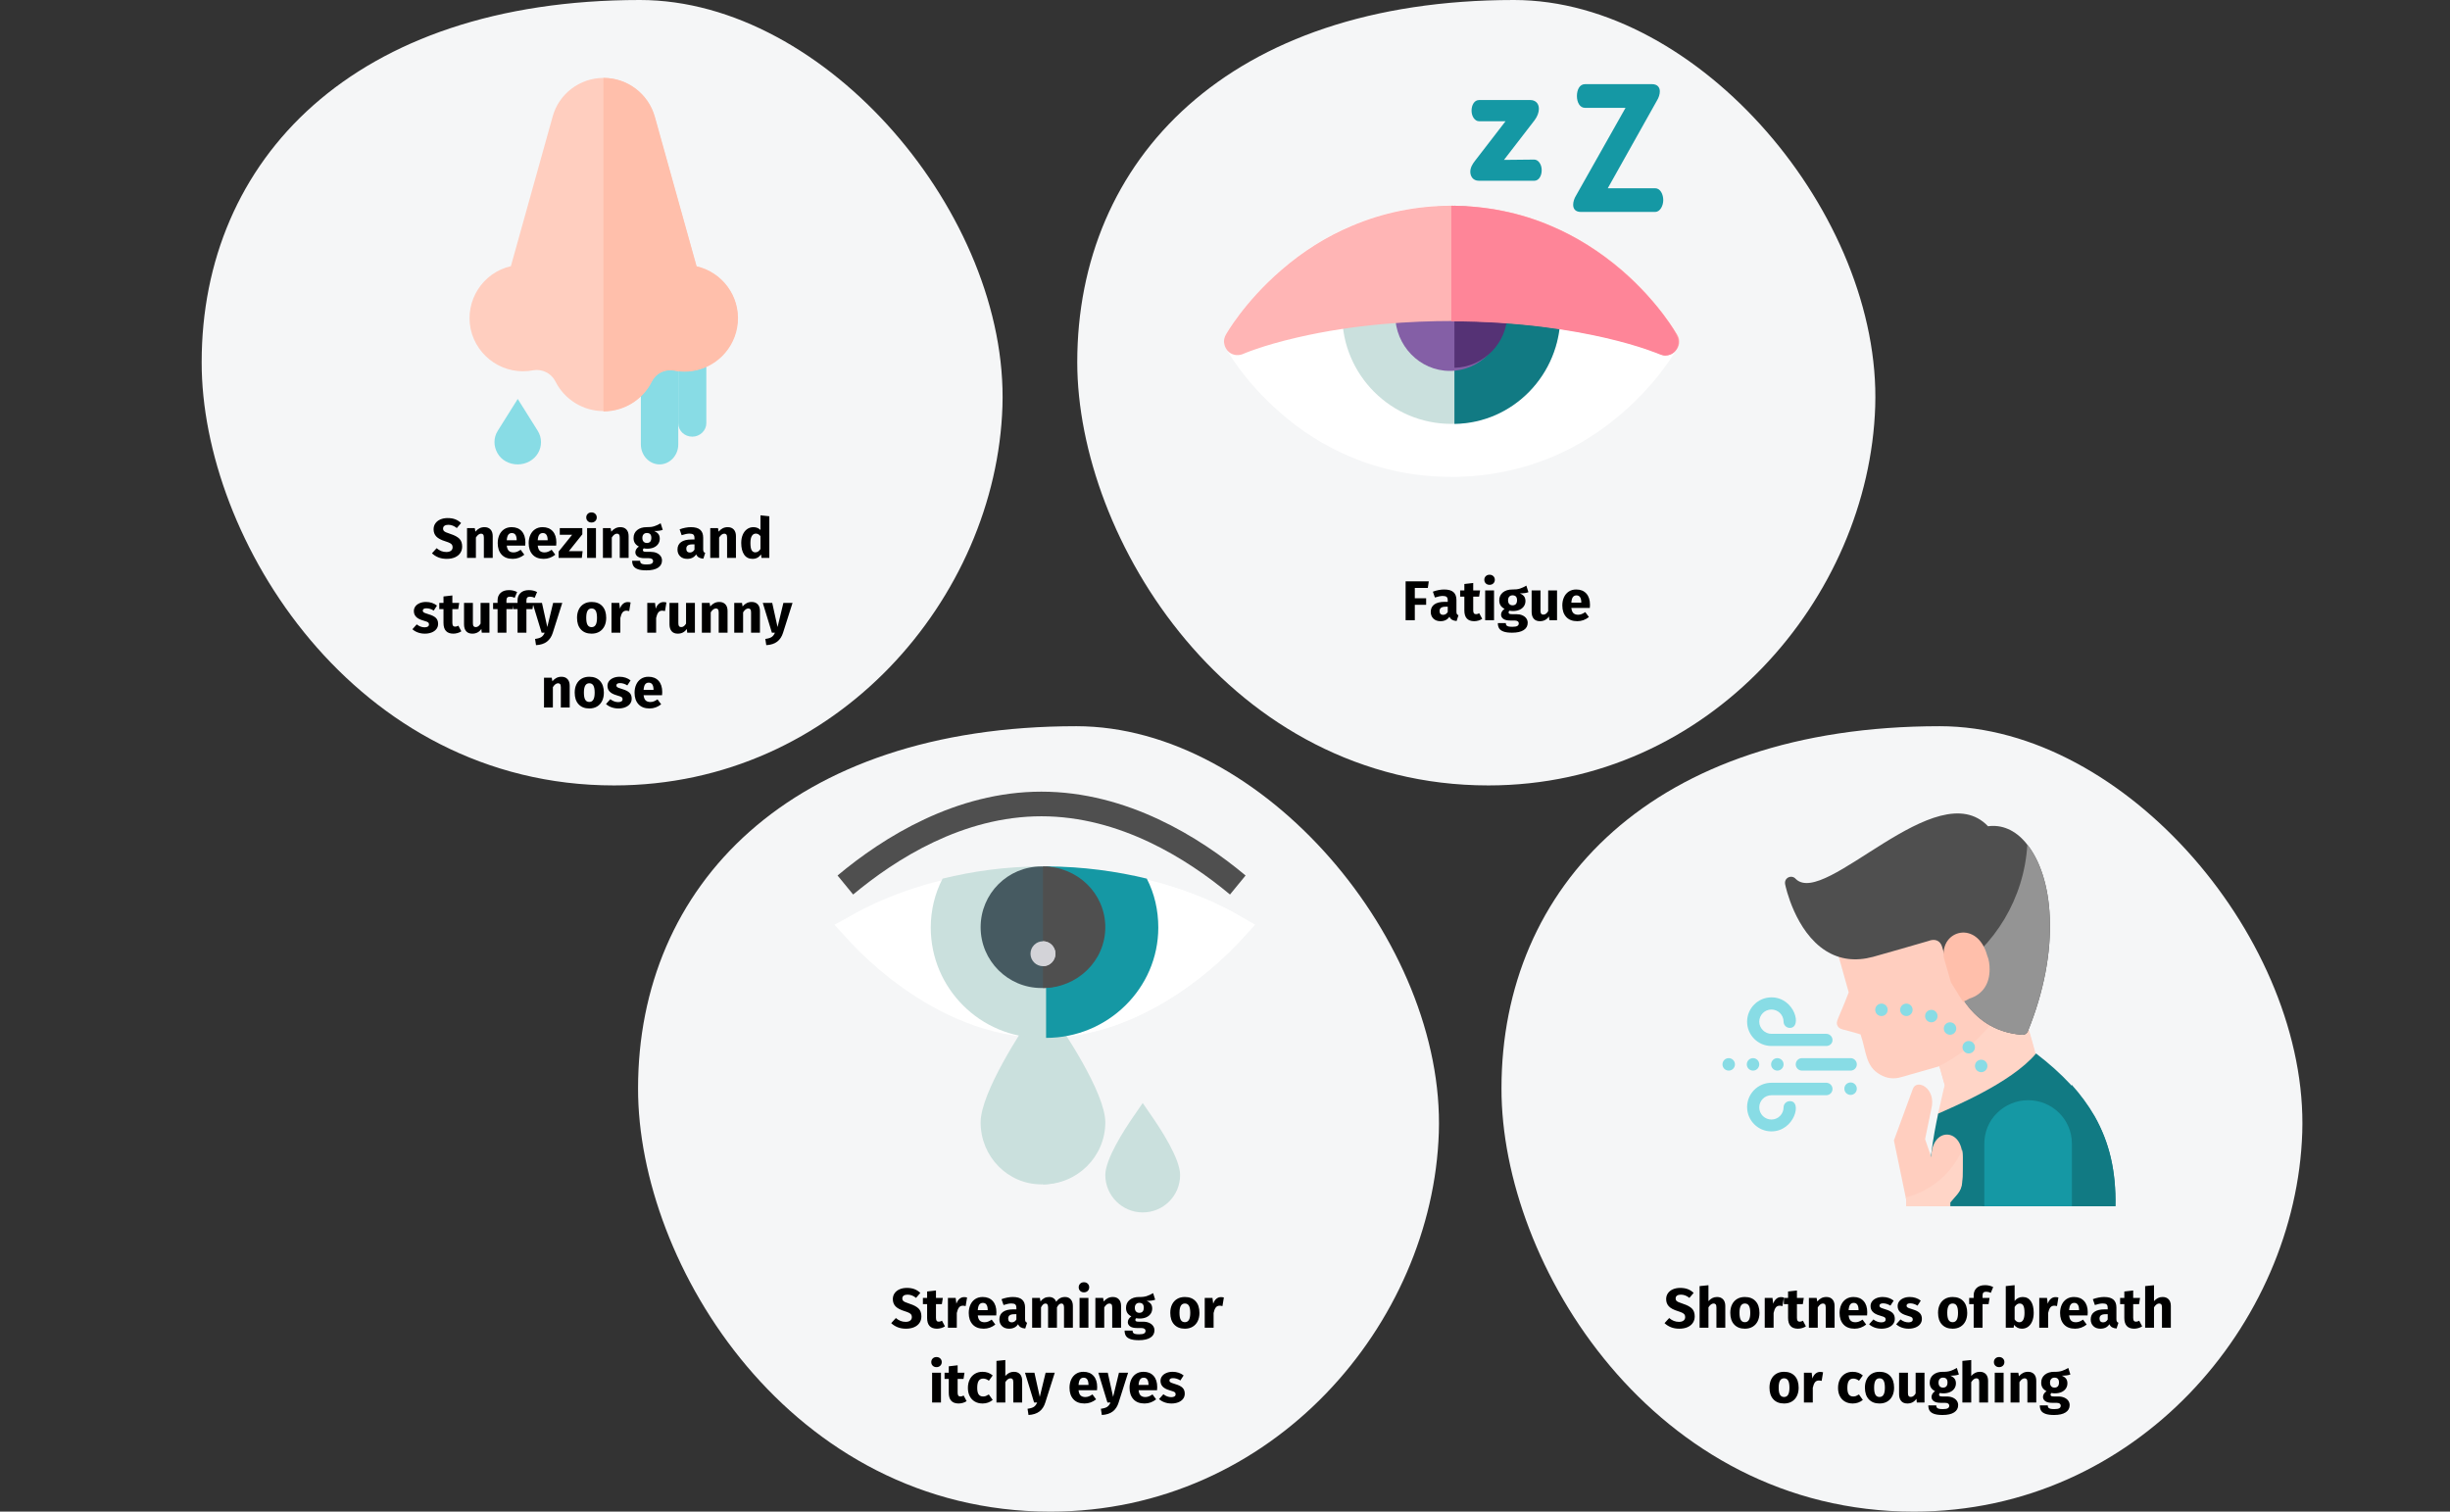 <?xml version="1.0" encoding="UTF-8"?>
<svg xmlns="http://www.w3.org/2000/svg" xmlns:xlink="http://www.w3.org/1999/xlink" width="786px" height="485px" viewBox="0 0 786 485" version="1.1">
  <rect x="0" y="0" width="786" height="485" fill="#333333" stroke="none"/>
  <title>hausstauballergie-symptome-en</title>
  <g id="Page-1" stroke="none" stroke-width="1" fill="none" fill-rule="evenodd">
    <g id="vorlage" transform="translate(-123, -3156)">
      <g id="hausstauballergie-symptome-en" transform="translate(123, 3156)">
        <rect id="Rectangle" fill-opacity="0" fill="#D8D8D8" x="0" y="0.5" width="786" height="484"></rect>
        <path d="M614,485 C685.5,485 736.6,424.6 738.6,363.4 C740.6,302.2 682.2,233 622.3,233 C530.4,233 481.7,284.3 481.7,349.2 C481.6,405.8 530.7,485 614,485 Z" id="Oval-Copy-27" fill="#F5F6F7" fill-rule="nonzero"></path>
        <path d="M197,252 C268.5,252 319.6,191.6 321.6,130.4 C323.6,69.2 265.2,0 205.3,0 C113.4,0 64.7,51.3 64.7,116.2 C64.6,172.8 113.7,252 197,252 Z" id="Oval-Copy-27_1_" fill="#F5F6F7" fill-rule="nonzero"></path>
        <path d="M143.315,179.306 C144.335,179.306 145.217,179.141 145.961,178.811 C146.705,178.481 147.275,178.019 147.671,177.425 C148.067,176.831 148.265,176.144 148.265,175.364 C148.265,174.272 147.965,173.429 147.365,172.835 C146.765,172.241 145.829,171.74 144.557,171.332 C143.885,171.116 143.381,170.93 143.045,170.774 C142.709,170.618 142.475,170.453 142.343,170.279 C142.211,170.105 142.145,169.88 142.145,169.604 C142.145,169.208 142.295,168.905 142.595,168.695 C142.895,168.485 143.303,168.38 143.819,168.38 C144.791,168.38 145.703,168.728 146.555,169.424 L146.555,169.424 L147.923,167.822 C147.359,167.282 146.732,166.88 146.042,166.616 C145.352,166.352 144.539,166.22 143.603,166.22 C142.739,166.22 141.965,166.367 141.281,166.661 C140.597,166.955 140.063,167.375 139.679,167.921 C139.295,168.467 139.103,169.1 139.103,169.82 C139.103,170.756 139.394,171.53 139.976,172.142 C140.558,172.754 141.539,173.27 142.919,173.69 C143.531,173.882 143.999,174.062 144.323,174.23 C144.647,174.398 144.875,174.587 145.007,174.797 C145.139,175.007 145.205,175.268 145.205,175.58 C145.205,176.06 145.028,176.435 144.674,176.705 C144.32,176.975 143.837,177.11 143.225,177.11 C142.625,177.11 142.07,177.008 141.56,176.804 C141.05,176.6 140.555,176.294 140.075,175.886 L140.075,175.886 L138.581,177.524 C139.145,178.064 139.82,178.496 140.606,178.82 C141.392,179.144 142.295,179.306 143.315,179.306 Z M152.675,179 L152.675,172.466 C153.203,171.638 153.755,171.224 154.331,171.224 C154.631,171.224 154.856,171.317 155.006,171.503 C155.156,171.689 155.231,172.022 155.231,172.502 L155.231,172.502 L155.231,179 L158.075,179 L158.075,172.016 C158.075,171.104 157.841,170.396 157.373,169.892 C156.905,169.388 156.257,169.136 155.429,169.136 C154.841,169.136 154.31,169.256 153.836,169.496 C153.362,169.736 152.921,170.096 152.513,170.576 L152.513,170.576 L152.315,169.442 L149.831,169.442 L149.831,179 L152.675,179 Z M164.483,179.306 C165.851,179.306 167.093,178.862 168.209,177.974 L168.209,177.974 L167.039,176.39 C166.619,176.678 166.229,176.891 165.869,177.029 C165.509,177.167 165.137,177.236 164.753,177.236 C164.117,177.236 163.619,177.074 163.259,176.75 C162.899,176.426 162.671,175.862 162.575,175.058 L162.575,175.058 L168.497,175.058 C168.533,174.77 168.551,174.428 168.551,174.032 C168.551,172.496 168.161,171.296 167.381,170.432 C166.601,169.568 165.521,169.136 164.141,169.136 C163.205,169.136 162.401,169.361 161.729,169.811 C161.057,170.261 160.547,170.873 160.199,171.647 C159.851,172.421 159.677,173.294 159.677,174.266 C159.677,175.802 160.091,177.026 160.919,177.938 C161.747,178.85 162.935,179.306 164.483,179.306 Z M165.761,173.348 L162.575,173.348 C162.635,172.52 162.8,171.926 163.07,171.566 C163.34,171.206 163.721,171.026 164.213,171.026 C165.221,171.026 165.737,171.758 165.761,173.222 L165.761,173.222 L165.761,173.348 Z M174.419,179.306 C175.787,179.306 177.029,178.862 178.145,177.974 L178.145,177.974 L176.975,176.39 C176.555,176.678 176.165,176.891 175.805,177.029 C175.445,177.167 175.073,177.236 174.689,177.236 C174.053,177.236 173.555,177.074 173.195,176.75 C172.835,176.426 172.607,175.862 172.511,175.058 L172.511,175.058 L178.433,175.058 C178.469,174.77 178.487,174.428 178.487,174.032 C178.487,172.496 178.097,171.296 177.317,170.432 C176.537,169.568 175.457,169.136 174.077,169.136 C173.141,169.136 172.337,169.361 171.665,169.811 C170.993,170.261 170.483,170.873 170.135,171.647 C169.787,172.421 169.613,173.294 169.613,174.266 C169.613,175.802 170.027,177.026 170.855,177.938 C171.683,178.85 172.871,179.306 174.419,179.306 Z M175.697,173.348 L172.511,173.348 C172.571,172.52 172.736,171.926 173.006,171.566 C173.276,171.206 173.657,171.026 174.149,171.026 C175.157,171.026 175.673,171.758 175.697,173.222 L175.697,173.222 L175.697,173.348 Z M186.659,179 L186.911,176.84 L182.501,176.84 L186.821,171.44 L186.821,169.442 L179.585,169.442 L179.585,171.584 L183.545,171.584 L179.207,176.984 L179.207,179 L186.659,179 Z M189.755,167.642 C190.247,167.642 190.652,167.489 190.97,167.183 C191.288,166.877 191.447,166.49 191.447,166.022 C191.447,165.554 191.288,165.167 190.97,164.861 C190.652,164.555 190.247,164.402 189.755,164.402 C189.263,164.402 188.861,164.555 188.549,164.861 C188.237,165.167 188.081,165.554 188.081,166.022 C188.081,166.49 188.237,166.877 188.549,167.183 C188.861,167.489 189.263,167.642 189.755,167.642 Z M191.195,179 L191.195,169.442 L188.351,169.442 L188.351,179 L191.195,179 Z M196.271,179 L196.271,172.466 C196.799,171.638 197.351,171.224 197.927,171.224 C198.227,171.224 198.452,171.317 198.602,171.503 C198.752,171.689 198.827,172.022 198.827,172.502 L198.827,172.502 L198.827,179 L201.671,179 L201.671,172.016 C201.671,171.104 201.437,170.396 200.969,169.892 C200.501,169.388 199.853,169.136 199.025,169.136 C198.437,169.136 197.906,169.256 197.432,169.496 C196.958,169.736 196.517,170.096 196.109,170.576 L196.109,170.576 L195.911,169.442 L193.427,169.442 L193.427,179 L196.271,179 Z M207.377,182.996 C208.997,182.996 210.236,182.717 211.094,182.159 C211.952,181.601 212.381,180.824 212.381,179.828 C212.381,179.3 212.231,178.826 211.931,178.406 C211.631,177.986 211.205,177.656 210.653,177.416 C210.101,177.176 209.459,177.056 208.727,177.056 L208.727,177.056 L207.287,177.056 C206.867,177.056 206.588,177.005 206.45,176.903 C206.312,176.801 206.243,176.66 206.243,176.48 C206.243,176.372 206.27,176.267 206.324,176.165 C206.378,176.063 206.453,175.988 206.549,175.94 C206.897,176.012 207.263,176.048 207.647,176.048 C208.463,176.048 209.174,175.91 209.78,175.634 C210.386,175.358 210.851,174.977 211.175,174.491 C211.499,174.005 211.661,173.456 211.661,172.844 C211.661,172.232 211.517,171.734 211.229,171.35 C210.941,170.966 210.485,170.642 209.861,170.378 C211.073,170.378 211.991,170.252 212.615,170 L212.615,170 L211.949,167.894 C211.241,168.314 210.554,168.632 209.888,168.848 C209.222,169.064 208.409,169.16 207.449,169.136 C206.189,169.136 205.175,169.451 204.407,170.081 C203.639,170.711 203.255,171.56 203.255,172.628 C203.255,173.252 203.39,173.783 203.66,174.221 C203.93,174.659 204.365,175.04 204.965,175.364 C204.617,175.58 204.341,175.853 204.137,176.183 C203.933,176.513 203.831,176.852 203.831,177.2 C203.831,177.752 204.074,178.205 204.56,178.559 C205.046,178.913 205.781,179.09 206.765,179.09 L206.765,179.09 L208.151,179.09 C208.607,179.09 208.949,179.174 209.177,179.342 C209.405,179.51 209.519,179.738 209.519,180.026 C209.519,180.374 209.369,180.641 209.069,180.827 C208.769,181.013 208.229,181.106 207.449,181.106 C206.885,181.106 206.453,181.064 206.153,180.98 C205.853,180.896 205.646,180.77 205.532,180.602 C205.418,180.434 205.361,180.206 205.361,179.918 L205.361,179.918 L202.805,179.918 C202.805,180.59 202.94,181.148 203.21,181.592 C203.48,182.036 203.951,182.381 204.623,182.627 C205.295,182.873 206.213,182.996 207.377,182.996 Z M207.521,174.212 C207.077,174.212 206.726,174.071 206.468,173.789 C206.21,173.507 206.081,173.108 206.081,172.592 C206.081,172.1 206.21,171.713 206.468,171.431 C206.726,171.149 207.077,171.008 207.521,171.008 C208.481,171.008 208.961,171.524 208.961,172.556 C208.961,173.108 208.838,173.522 208.592,173.798 C208.346,174.074 207.989,174.212 207.521,174.212 Z M220.463,179.306 C221.759,179.306 222.719,178.826 223.343,177.866 C223.547,178.322 223.835,178.655 224.207,178.865 C224.579,179.075 225.059,179.204 225.647,179.252 L225.647,179.252 L226.241,177.398 C226.013,177.314 225.848,177.188 225.746,177.02 C225.644,176.852 225.593,176.588 225.593,176.228 L225.593,176.228 L225.593,172.52 C225.593,171.392 225.275,170.546 224.639,169.982 C224.003,169.418 223.001,169.136 221.633,169.136 C221.093,169.136 220.508,169.196 219.878,169.316 C219.248,169.436 218.633,169.61 218.033,169.838 L218.033,169.838 L218.681,171.71 C219.149,171.554 219.605,171.431 220.049,171.341 C220.493,171.251 220.871,171.206 221.183,171.206 C221.783,171.206 222.203,171.311 222.443,171.521 C222.683,171.731 222.803,172.118 222.803,172.682 L222.803,172.682 L222.803,173.096 L221.831,173.096 C220.379,173.096 219.269,173.372 218.501,173.924 C217.733,174.476 217.349,175.274 217.349,176.318 C217.349,177.206 217.631,177.926 218.195,178.478 C218.759,179.03 219.515,179.306 220.463,179.306 Z M221.291,177.272 C220.943,177.272 220.67,177.167 220.472,176.957 C220.274,176.747 220.175,176.45 220.175,176.066 C220.175,175.586 220.334,175.232 220.652,175.004 C220.97,174.776 221.453,174.662 222.101,174.662 L222.101,174.662 L222.803,174.662 L222.803,176.354 C222.443,176.966 221.939,177.272 221.291,177.272 Z M230.705,179 L230.705,172.466 C231.233,171.638 231.785,171.224 232.361,171.224 C232.661,171.224 232.886,171.317 233.036,171.503 C233.186,171.689 233.261,172.022 233.261,172.502 L233.261,172.502 L233.261,179 L236.105,179 L236.105,172.016 C236.105,171.104 235.871,170.396 235.403,169.892 C234.935,169.388 234.287,169.136 233.459,169.136 C232.871,169.136 232.34,169.256 231.866,169.496 C231.392,169.736 230.951,170.096 230.543,170.576 L230.543,170.576 L230.345,169.442 L227.861,169.442 L227.861,179 L230.705,179 Z M241.433,179.306 C242.573,179.306 243.479,178.832 244.151,177.884 L244.151,177.884 L244.295,179 L246.815,179 L246.815,165.644 L243.971,165.338 L243.971,170.036 C243.371,169.436 242.615,169.136 241.703,169.136 C240.935,169.136 240.254,169.352 239.66,169.784 C239.066,170.216 238.607,170.816 238.283,171.584 C237.959,172.352 237.797,173.222 237.797,174.194 C237.797,175.778 238.106,177.026 238.724,177.938 C239.342,178.85 240.245,179.306 241.433,179.306 Z M242.315,177.218 C241.811,177.218 241.424,176.996 241.154,176.552 C240.884,176.108 240.749,175.328 240.749,174.212 C240.749,173.192 240.905,172.436 241.217,171.944 C241.529,171.452 241.949,171.206 242.477,171.206 C242.777,171.206 243.044,171.272 243.278,171.404 C243.512,171.536 243.743,171.74 243.971,172.016 L243.971,172.016 L243.971,176.138 C243.527,176.858 242.975,177.218 242.315,177.218 Z M136.304,203.306 C137.096,203.306 137.816,203.18 138.464,202.928 C139.112,202.676 139.622,202.313 139.994,201.839 C140.366,201.365 140.552,200.804 140.552,200.156 C140.552,199.34 140.309,198.701 139.823,198.239 C139.337,197.777 138.596,197.402 137.6,197.114 C137.024,196.946 136.598,196.802 136.322,196.682 C136.046,196.562 135.863,196.445 135.773,196.331 C135.683,196.217 135.638,196.07 135.638,195.89 C135.638,195.662 135.737,195.485 135.935,195.359 C136.133,195.233 136.418,195.17 136.79,195.17 C137.582,195.17 138.368,195.416 139.148,195.908 L139.148,195.908 L140.192,194.306 C139.736,193.934 139.208,193.646 138.608,193.442 C138.008,193.238 137.366,193.136 136.682,193.136 C135.902,193.136 135.215,193.265 134.621,193.523 C134.027,193.781 133.571,194.129 133.253,194.567 C132.935,195.005 132.776,195.5 132.776,196.052 C132.776,196.784 133.01,197.396 133.478,197.888 C133.946,198.38 134.654,198.764 135.602,199.04 C136.202,199.208 136.64,199.349 136.916,199.463 C137.192,199.577 137.378,199.7 137.474,199.832 C137.57,199.964 137.618,200.144 137.618,200.372 C137.618,200.66 137.495,200.882 137.249,201.038 C137.003,201.194 136.664,201.272 136.232,201.272 C135.344,201.272 134.498,200.96 133.694,200.336 L133.694,200.336 L132.308,201.884 C132.788,202.328 133.373,202.676 134.063,202.928 C134.753,203.18 135.5,203.306 136.304,203.306 Z M145.412,203.306 C145.868,203.306 146.327,203.24 146.789,203.108 C147.251,202.976 147.656,202.79 148.004,202.55 L148.004,202.55 L147.05,200.75 C146.69,200.954 146.348,201.056 146.024,201.056 C145.712,201.056 145.484,200.96 145.34,200.768 C145.196,200.576 145.124,200.258 145.124,199.814 L145.124,199.814 L145.124,195.422 L147.014,195.422 L147.32,193.442 L145.124,193.442 L145.124,191.048 L142.28,191.372 L142.28,193.442 L140.93,193.442 L140.93,195.422 L142.28,195.422 L142.28,199.85 C142.28,202.142 143.324,203.294 145.412,203.306 Z M151.532,203.306 C152.768,203.306 153.734,202.802 154.43,201.794 L154.43,201.794 L154.556,203 L157.022,203 L157.022,193.442 L154.178,193.442 L154.178,200.084 C153.746,200.828 153.23,201.2 152.63,201.2 C152.318,201.2 152.087,201.107 151.937,200.921 C151.787,200.735 151.712,200.408 151.712,199.94 L151.712,199.94 L151.712,193.442 L148.868,193.442 L148.868,200.3 C148.868,201.248 149.093,201.986 149.543,202.514 C149.993,203.042 150.656,203.306 151.532,203.306 Z M162.476,203 L162.476,195.422 L164.42,195.422 L164.726,193.442 L162.476,193.442 L162.476,192.704 C162.476,192.248 162.566,191.924 162.746,191.732 C162.926,191.54 163.22,191.444 163.628,191.444 C164.144,191.444 164.642,191.564 165.122,191.804 L165.122,191.804 L165.896,189.95 C165.104,189.542 164.234,189.338 163.286,189.338 C162.11,189.338 161.207,189.641 160.577,190.247 C159.947,190.853 159.632,191.636 159.632,192.596 L159.632,192.596 L159.632,193.442 L158.192,193.442 L158.192,195.422 L159.632,195.422 L159.632,203 L162.476,203 Z M168.884,203 L168.884,195.422 L170.828,195.422 L171.134,193.442 L168.884,193.442 L168.884,192.704 C168.884,192.248 168.974,191.924 169.154,191.732 C169.334,191.54 169.628,191.444 170.036,191.444 C170.552,191.444 171.05,191.564 171.53,191.804 L171.53,191.804 L172.304,189.95 C171.512,189.542 170.642,189.338 169.694,189.338 C168.518,189.338 167.615,189.641 166.985,190.247 C166.355,190.853 166.04,191.636 166.04,192.596 L166.04,192.596 L166.04,193.442 L164.6,193.442 L164.6,195.422 L166.04,195.422 L166.04,203 L168.884,203 Z M171.962,206.996 C173.426,206.912 174.593,206.537 175.463,205.871 C176.333,205.205 176.96,204.254 177.344,203.018 L177.344,203.018 L180.386,193.442 L177.452,193.442 L175.58,201.182 L173.87,193.442 L170.846,193.442 L173.762,203 L174.734,203 C174.47,203.636 174.119,204.098 173.681,204.386 C173.243,204.674 172.568,204.878 171.656,204.998 L171.656,204.998 L171.962,206.996 Z M189.8,203.306 C190.76,203.306 191.591,203.096 192.293,202.676 C192.995,202.256 193.535,201.665 193.913,200.903 C194.291,200.141 194.48,199.25 194.48,198.23 C194.48,196.622 194.066,195.371 193.238,194.477 C192.41,193.583 191.264,193.136 189.8,193.136 C188.84,193.136 188.009,193.346 187.307,193.766 C186.605,194.186 186.065,194.777 185.687,195.539 C185.309,196.301 185.12,197.192 185.12,198.212 C185.12,199.82 185.537,201.071 186.371,201.965 C187.205,202.859 188.348,203.306 189.8,203.306 Z M189.8,201.218 C189.212,201.218 188.777,200.978 188.495,200.498 C188.213,200.018 188.072,199.256 188.072,198.212 C188.072,197.192 188.216,196.439 188.504,195.953 C188.792,195.467 189.224,195.224 189.8,195.224 C190.388,195.224 190.823,195.464 191.105,195.944 C191.387,196.424 191.528,197.186 191.528,198.23 C191.528,199.25 191.384,200.003 191.096,200.489 C190.808,200.975 190.376,201.218 189.8,201.218 Z M199.016,203 L199.016,198.266 C199.184,197.486 199.415,196.901 199.709,196.511 C200.003,196.121 200.432,195.926 200.996,195.926 C201.212,195.926 201.5,195.968 201.86,196.052 L201.86,196.052 L202.31,193.298 C202.022,193.214 201.704,193.172 201.356,193.172 C200.804,193.172 200.309,193.361 199.871,193.739 C199.433,194.117 199.106,194.636 198.89,195.296 L198.89,195.296 L198.656,193.442 L196.172,193.442 L196.172,203 L199.016,203 Z M210.5,203 L210.5,198.266 C210.668,197.486 210.899,196.901 211.193,196.511 C211.487,196.121 211.916,195.926 212.48,195.926 C212.696,195.926 212.984,195.968 213.344,196.052 L213.344,196.052 L213.794,193.298 C213.506,193.214 213.188,193.172 212.84,193.172 C212.288,193.172 211.793,193.361 211.355,193.739 C210.917,194.117 210.59,194.636 210.374,195.296 L210.374,195.296 L210.14,193.442 L207.656,193.442 L207.656,203 L210.5,203 Z M217.448,203.306 C218.684,203.306 219.65,202.802 220.346,201.794 L220.346,201.794 L220.472,203 L222.938,203 L222.938,193.442 L220.094,193.442 L220.094,200.084 C219.662,200.828 219.146,201.2 218.546,201.2 C218.234,201.2 218.003,201.107 217.853,200.921 C217.703,200.735 217.628,200.408 217.628,199.94 L217.628,199.94 L217.628,193.442 L214.784,193.442 L214.784,200.3 C214.784,201.248 215.009,201.986 215.459,202.514 C215.909,203.042 216.572,203.306 217.448,203.306 Z M228.014,203 L228.014,196.466 C228.542,195.638 229.094,195.224 229.67,195.224 C229.97,195.224 230.195,195.317 230.345,195.503 C230.495,195.689 230.57,196.022 230.57,196.502 L230.57,196.502 L230.57,203 L233.414,203 L233.414,196.016 C233.414,195.104 233.18,194.396 232.712,193.892 C232.244,193.388 231.596,193.136 230.768,193.136 C230.18,193.136 229.649,193.256 229.175,193.496 C228.701,193.736 228.26,194.096 227.852,194.576 L227.852,194.576 L227.654,193.442 L225.17,193.442 L225.17,203 L228.014,203 Z M238.4,203 L238.4,196.466 C238.928,195.638 239.48,195.224 240.056,195.224 C240.356,195.224 240.581,195.317 240.731,195.503 C240.881,195.689 240.956,196.022 240.956,196.502 L240.956,196.502 L240.956,203 L243.8,203 L243.8,196.016 C243.8,195.104 243.566,194.396 243.098,193.892 C242.63,193.388 241.982,193.136 241.154,193.136 C240.566,193.136 240.035,193.256 239.561,193.496 C239.087,193.736 238.646,194.096 238.238,194.576 L238.238,194.576 L238.04,193.442 L235.556,193.442 L235.556,203 L238.4,203 Z M245.834,206.996 C247.298,206.912 248.465,206.537 249.335,205.871 C250.205,205.205 250.832,204.254 251.216,203.018 L251.216,203.018 L254.258,193.442 L251.324,193.442 L249.452,201.182 L247.742,193.442 L244.718,193.442 L247.634,203 L248.606,203 C248.342,203.636 247.991,204.098 247.553,204.386 C247.115,204.674 246.44,204.878 245.528,204.998 L245.528,204.998 L245.834,206.996 Z M177.371,227 L177.371,220.466 C177.899,219.638 178.451,219.224 179.027,219.224 C179.327,219.224 179.552,219.317 179.702,219.503 C179.852,219.689 179.927,220.022 179.927,220.502 L179.927,220.502 L179.927,227 L182.771,227 L182.771,220.016 C182.771,219.104 182.537,218.396 182.069,217.892 C181.601,217.388 180.953,217.136 180.125,217.136 C179.537,217.136 179.006,217.256 178.532,217.496 C178.058,217.736 177.617,218.096 177.209,218.576 L177.209,218.576 L177.011,217.442 L174.527,217.442 L174.527,227 L177.371,227 Z M189.053,227.306 C190.013,227.306 190.844,227.096 191.546,226.676 C192.248,226.256 192.788,225.665 193.166,224.903 C193.544,224.141 193.733,223.25 193.733,222.23 C193.733,220.622 193.319,219.371 192.491,218.477 C191.663,217.583 190.517,217.136 189.053,217.136 C188.093,217.136 187.262,217.346 186.56,217.766 C185.858,218.186 185.318,218.777 184.94,219.539 C184.562,220.301 184.373,221.192 184.373,222.212 C184.373,223.82 184.79,225.071 185.624,225.965 C186.458,226.859 187.601,227.306 189.053,227.306 Z M189.053,225.218 C188.465,225.218 188.03,224.978 187.748,224.498 C187.466,224.018 187.325,223.256 187.325,222.212 C187.325,221.192 187.469,220.439 187.757,219.953 C188.045,219.467 188.477,219.224 189.053,219.224 C189.641,219.224 190.076,219.464 190.358,219.944 C190.64,220.424 190.781,221.186 190.781,222.23 C190.781,223.25 190.637,224.003 190.349,224.489 C190.061,224.975 189.629,225.218 189.053,225.218 Z M198.413,227.306 C199.205,227.306 199.925,227.18 200.573,226.928 C201.221,226.676 201.731,226.313 202.103,225.839 C202.475,225.365 202.661,224.804 202.661,224.156 C202.661,223.34 202.418,222.701 201.932,222.239 C201.446,221.777 200.705,221.402 199.709,221.114 C199.133,220.946 198.707,220.802 198.431,220.682 C198.155,220.562 197.972,220.445 197.882,220.331 C197.792,220.217 197.747,220.07 197.747,219.89 C197.747,219.662 197.846,219.485 198.044,219.359 C198.242,219.233 198.527,219.17 198.899,219.17 C199.691,219.17 200.477,219.416 201.257,219.908 L201.257,219.908 L202.301,218.306 C201.845,217.934 201.317,217.646 200.717,217.442 C200.117,217.238 199.475,217.136 198.791,217.136 C198.011,217.136 197.324,217.265 196.73,217.523 C196.136,217.781 195.68,218.129 195.362,218.567 C195.044,219.005 194.885,219.5 194.885,220.052 C194.885,220.784 195.119,221.396 195.587,221.888 C196.055,222.38 196.763,222.764 197.711,223.04 C198.311,223.208 198.749,223.349 199.025,223.463 C199.301,223.577 199.487,223.7 199.583,223.832 C199.679,223.964 199.727,224.144 199.727,224.372 C199.727,224.66 199.604,224.882 199.358,225.038 C199.112,225.194 198.773,225.272 198.341,225.272 C197.453,225.272 196.607,224.96 195.803,224.336 L195.803,224.336 L194.417,225.884 C194.897,226.328 195.482,226.676 196.172,226.928 C196.862,227.18 197.609,227.306 198.413,227.306 Z M208.385,227.306 C209.753,227.306 210.995,226.862 212.111,225.974 L212.111,225.974 L210.941,224.39 C210.521,224.678 210.131,224.891 209.771,225.029 C209.411,225.167 209.039,225.236 208.655,225.236 C208.019,225.236 207.521,225.074 207.161,224.75 C206.801,224.426 206.573,223.862 206.477,223.058 L206.477,223.058 L212.399,223.058 C212.435,222.77 212.453,222.428 212.453,222.032 C212.453,220.496 212.063,219.296 211.283,218.432 C210.503,217.568 209.423,217.136 208.043,217.136 C207.107,217.136 206.303,217.361 205.631,217.811 C204.959,218.261 204.449,218.873 204.101,219.647 C203.753,220.421 203.579,221.294 203.579,222.266 C203.579,223.802 203.993,225.026 204.821,225.938 C205.649,226.85 206.837,227.306 208.385,227.306 Z M209.663,221.348 L206.477,221.348 C206.537,220.52 206.702,219.926 206.972,219.566 C207.242,219.206 207.623,219.026 208.115,219.026 C209.123,219.026 209.639,219.758 209.663,221.222 L209.663,221.222 L209.663,221.348 Z" id="Sneezingandstuffyorrunnynose" fill="#000000" fill-rule="nonzero"></path>
        <path d="M477.5,252 C548.7,252 599.6,191.6 601.6,130.4 C603.6,69.2 545.4,0 485.7,0 C394.1,0 345.6,51.3 345.6,116.2 C345.6,172.8 394.5,252 477.5,252 Z" id="Oval-Copy-27_2_" fill="#F5F6F7" fill-rule="nonzero"></path>
        <path d="M453.895,199 L453.895,194.05 L457.531,194.05 L457.531,191.944 L453.895,191.944 L453.895,188.632 L458.071,188.632 L458.377,186.526 L450.943,186.526 L450.943,199 L453.895,199 Z M462.121,199.306 C463.417,199.306 464.377,198.826 465.001,197.866 C465.205,198.322 465.493,198.655 465.865,198.865 C466.237,199.075 466.717,199.204 467.305,199.252 L467.305,199.252 L467.899,197.398 C467.671,197.314 467.506,197.188 467.404,197.02 C467.302,196.852 467.251,196.588 467.251,196.228 L467.251,196.228 L467.251,192.52 C467.251,191.392 466.933,190.546 466.297,189.982 C465.661,189.418 464.659,189.136 463.291,189.136 C462.751,189.136 462.166,189.196 461.536,189.316 C460.906,189.436 460.291,189.61 459.691,189.838 L459.691,189.838 L460.339,191.71 C460.807,191.554 461.263,191.431 461.707,191.341 C462.151,191.251 462.529,191.206 462.841,191.206 C463.441,191.206 463.861,191.311 464.101,191.521 C464.341,191.731 464.461,192.118 464.461,192.682 L464.461,192.682 L464.461,193.096 L463.489,193.096 C462.037,193.096 460.927,193.372 460.159,193.924 C459.391,194.476 459.007,195.274 459.007,196.318 C459.007,197.206 459.289,197.926 459.853,198.478 C460.417,199.03 461.173,199.306 462.121,199.306 Z M462.949,197.272 C462.601,197.272 462.328,197.167 462.13,196.957 C461.932,196.747 461.833,196.45 461.833,196.066 C461.833,195.586 461.992,195.232 462.31,195.004 C462.628,194.776 463.111,194.662 463.759,194.662 L463.759,194.662 L464.461,194.662 L464.461,196.354 C464.101,196.966 463.597,197.272 462.949,197.272 Z M472.921,199.306 C473.377,199.306 473.836,199.24 474.298,199.108 C474.76,198.976 475.165,198.79 475.513,198.55 L475.513,198.55 L474.559,196.75 C474.199,196.954 473.857,197.056 473.533,197.056 C473.221,197.056 472.993,196.96 472.849,196.768 C472.705,196.576 472.633,196.258 472.633,195.814 L472.633,195.814 L472.633,191.422 L474.523,191.422 L474.829,189.442 L472.633,189.442 L472.633,187.048 L469.789,187.372 L469.789,189.442 L468.439,189.442 L468.439,191.422 L469.789,191.422 L469.789,195.85 C469.789,198.142 470.833,199.294 472.921,199.306 Z M477.871,187.642 C478.363,187.642 478.768,187.489 479.086,187.183 C479.404,186.877 479.563,186.49 479.563,186.022 C479.563,185.554 479.404,185.167 479.086,184.861 C478.768,184.555 478.363,184.402 477.871,184.402 C477.379,184.402 476.977,184.555 476.665,184.861 C476.353,185.167 476.197,185.554 476.197,186.022 C476.197,186.49 476.353,186.877 476.665,187.183 C476.977,187.489 477.379,187.642 477.871,187.642 Z M479.311,199 L479.311,189.442 L476.467,189.442 L476.467,199 L479.311,199 Z M485.107,202.996 C486.727,202.996 487.966,202.717 488.824,202.159 C489.682,201.601 490.111,200.824 490.111,199.828 C490.111,199.3 489.961,198.826 489.661,198.406 C489.361,197.986 488.935,197.656 488.383,197.416 C487.831,197.176 487.189,197.056 486.457,197.056 L486.457,197.056 L485.017,197.056 C484.597,197.056 484.318,197.005 484.18,196.903 C484.042,196.801 483.973,196.66 483.973,196.48 C483.973,196.372 484,196.267 484.054,196.165 C484.108,196.063 484.183,195.988 484.279,195.94 C484.627,196.012 484.993,196.048 485.377,196.048 C486.193,196.048 486.904,195.91 487.51,195.634 C488.116,195.358 488.581,194.977 488.905,194.491 C489.229,194.005 489.391,193.456 489.391,192.844 C489.391,192.232 489.247,191.734 488.959,191.35 C488.671,190.966 488.215,190.642 487.591,190.378 C488.803,190.378 489.721,190.252 490.345,190 L490.345,190 L489.679,187.894 C488.971,188.314 488.284,188.632 487.618,188.848 C486.952,189.064 486.139,189.16 485.179,189.136 C483.919,189.136 482.905,189.451 482.137,190.081 C481.369,190.711 480.985,191.56 480.985,192.628 C480.985,193.252 481.12,193.783 481.39,194.221 C481.66,194.659 482.095,195.04 482.695,195.364 C482.347,195.58 482.071,195.853 481.867,196.183 C481.663,196.513 481.561,196.852 481.561,197.2 C481.561,197.752 481.804,198.205 482.29,198.559 C482.776,198.913 483.511,199.09 484.495,199.09 L484.495,199.09 L485.881,199.09 C486.337,199.09 486.679,199.174 486.907,199.342 C487.135,199.51 487.249,199.738 487.249,200.026 C487.249,200.374 487.099,200.641 486.799,200.827 C486.499,201.013 485.959,201.106 485.179,201.106 C484.615,201.106 484.183,201.064 483.883,200.98 C483.583,200.896 483.376,200.77 483.262,200.602 C483.148,200.434 483.091,200.206 483.091,199.918 L483.091,199.918 L480.535,199.918 C480.535,200.59 480.67,201.148 480.94,201.592 C481.21,202.036 481.681,202.381 482.353,202.627 C483.025,202.873 483.943,202.996 485.107,202.996 Z M485.251,194.212 C484.807,194.212 484.456,194.071 484.198,193.789 C483.94,193.507 483.811,193.108 483.811,192.592 C483.811,192.1 483.94,191.713 484.198,191.431 C484.456,191.149 484.807,191.008 485.251,191.008 C486.211,191.008 486.691,191.524 486.691,192.556 C486.691,193.108 486.568,193.522 486.322,193.798 C486.076,194.074 485.719,194.212 485.251,194.212 Z M494.035,199.306 C495.271,199.306 496.237,198.802 496.933,197.794 L496.933,197.794 L497.059,199 L499.525,199 L499.525,189.442 L496.681,189.442 L496.681,196.084 C496.249,196.828 495.733,197.2 495.133,197.2 C494.821,197.2 494.59,197.107 494.44,196.921 C494.29,196.735 494.215,196.408 494.215,195.94 L494.215,195.94 L494.215,189.442 L491.371,189.442 L491.371,196.3 C491.371,197.248 491.596,197.986 492.046,198.514 C492.496,199.042 493.159,199.306 494.035,199.306 Z M506.023,199.306 C507.391,199.306 508.633,198.862 509.749,197.974 L509.749,197.974 L508.579,196.39 C508.159,196.678 507.769,196.891 507.409,197.029 C507.049,197.167 506.677,197.236 506.293,197.236 C505.657,197.236 505.159,197.074 504.799,196.75 C504.439,196.426 504.211,195.862 504.115,195.058 L504.115,195.058 L510.037,195.058 C510.073,194.77 510.091,194.428 510.091,194.032 C510.091,192.496 509.701,191.296 508.921,190.432 C508.141,189.568 507.061,189.136 505.681,189.136 C504.745,189.136 503.941,189.361 503.269,189.811 C502.597,190.261 502.087,190.873 501.739,191.647 C501.391,192.421 501.217,193.294 501.217,194.266 C501.217,195.802 501.631,197.026 502.459,197.938 C503.287,198.85 504.475,199.306 506.023,199.306 Z M507.301,193.348 L504.115,193.348 C504.175,192.52 504.34,191.926 504.61,191.566 C504.88,191.206 505.261,191.026 505.753,191.026 C506.761,191.026 507.277,191.758 507.301,193.222 L507.301,193.222 L507.301,193.348 Z" id="Fatigue" fill="#000000" fill-rule="nonzero"></path>
        <path d="M538.742,426.306 C539.762,426.306 540.644,426.141 541.388,425.811 C542.132,425.481 542.702,425.019 543.098,424.425 C543.494,423.831 543.692,423.144 543.692,422.364 C543.692,421.272 543.392,420.429 542.792,419.835 C542.192,419.241 541.256,418.74 539.984,418.332 C539.312,418.116 538.808,417.93 538.472,417.774 C538.136,417.618 537.902,417.453 537.77,417.279 C537.638,417.105 537.572,416.88 537.572,416.604 C537.572,416.208 537.722,415.905 538.022,415.695 C538.322,415.485 538.73,415.38 539.246,415.38 C540.218,415.38 541.13,415.728 541.982,416.424 L541.982,416.424 L543.35,414.822 C542.786,414.282 542.159,413.88 541.469,413.616 C540.779,413.352 539.966,413.22 539.03,413.22 C538.166,413.22 537.392,413.367 536.708,413.661 C536.024,413.955 535.49,414.375 535.106,414.921 C534.722,415.467 534.53,416.1 534.53,416.82 C534.53,417.756 534.821,418.53 535.403,419.142 C535.985,419.754 536.966,420.27 538.346,420.69 C538.958,420.882 539.426,421.062 539.75,421.23 C540.074,421.398 540.302,421.587 540.434,421.797 C540.566,422.007 540.632,422.268 540.632,422.58 C540.632,423.06 540.455,423.435 540.101,423.705 C539.747,423.975 539.264,424.11 538.652,424.11 C538.052,424.11 537.497,424.008 536.987,423.804 C536.477,423.6 535.982,423.294 535.502,422.886 L535.502,422.886 L534.008,424.524 C534.572,425.064 535.247,425.496 536.033,425.82 C536.819,426.144 537.722,426.306 538.742,426.306 Z M548.102,426 L548.102,419.448 C548.63,418.632 549.182,418.224 549.758,418.224 C550.046,418.224 550.268,418.317 550.424,418.503 C550.58,418.689 550.658,419.022 550.658,419.502 L550.658,419.502 L550.658,426 L553.502,426 L553.502,419.016 C553.502,418.104 553.268,417.396 552.8,416.892 C552.332,416.388 551.684,416.136 550.856,416.136 C550.304,416.136 549.806,416.247 549.362,416.469 C548.918,416.691 548.498,417.024 548.102,417.468 L548.102,417.468 L548.102,412.356 L545.258,412.644 L545.258,426 L548.102,426 Z M559.784,426.306 C560.744,426.306 561.575,426.096 562.277,425.676 C562.979,425.256 563.519,424.665 563.897,423.903 C564.275,423.141 564.464,422.25 564.464,421.23 C564.464,419.622 564.05,418.371 563.222,417.477 C562.394,416.583 561.248,416.136 559.784,416.136 C558.824,416.136 557.993,416.346 557.291,416.766 C556.589,417.186 556.049,417.777 555.671,418.539 C555.293,419.301 555.104,420.192 555.104,421.212 C555.104,422.82 555.521,424.071 556.355,424.965 C557.189,425.859 558.332,426.306 559.784,426.306 Z M559.784,424.218 C559.196,424.218 558.761,423.978 558.479,423.498 C558.197,423.018 558.056,422.256 558.056,421.212 C558.056,420.192 558.2,419.439 558.488,418.953 C558.776,418.467 559.208,418.224 559.784,418.224 C560.372,418.224 560.807,418.464 561.089,418.944 C561.371,419.424 561.512,420.186 561.512,421.23 C561.512,422.25 561.368,423.003 561.08,423.489 C560.792,423.975 560.36,424.218 559.784,424.218 Z M569,426 L569,421.266 C569.168,420.486 569.399,419.901 569.693,419.511 C569.987,419.121 570.416,418.926 570.98,418.926 C571.196,418.926 571.484,418.968 571.844,419.052 L571.844,419.052 L572.294,416.298 C572.006,416.214 571.688,416.172 571.34,416.172 C570.788,416.172 570.293,416.361 569.855,416.739 C569.417,417.117 569.09,417.636 568.874,418.296 L568.874,418.296 L568.64,416.442 L566.156,416.442 L566.156,426 L569,426 Z M576.776,426.306 C577.232,426.306 577.691,426.24 578.153,426.108 C578.615,425.976 579.02,425.79 579.368,425.55 L579.368,425.55 L578.414,423.75 C578.054,423.954 577.712,424.056 577.388,424.056 C577.076,424.056 576.848,423.96 576.704,423.768 C576.56,423.576 576.488,423.258 576.488,422.814 L576.488,422.814 L576.488,418.422 L578.378,418.422 L578.684,416.442 L576.488,416.442 L576.488,414.048 L573.644,414.372 L573.644,416.442 L572.294,416.442 L572.294,418.422 L573.644,418.422 L573.644,422.85 C573.644,425.142 574.688,426.294 576.776,426.306 Z M583.166,426 L583.166,419.466 C583.694,418.638 584.246,418.224 584.822,418.224 C585.122,418.224 585.347,418.317 585.497,418.503 C585.647,418.689 585.722,419.022 585.722,419.502 L585.722,419.502 L585.722,426 L588.566,426 L588.566,419.016 C588.566,418.104 588.332,417.396 587.864,416.892 C587.396,416.388 586.748,416.136 585.92,416.136 C585.332,416.136 584.801,416.256 584.327,416.496 C583.853,416.736 583.412,417.096 583.004,417.576 L583.004,417.576 L582.806,416.442 L580.322,416.442 L580.322,426 L583.166,426 Z M594.974,426.306 C596.342,426.306 597.584,425.862 598.7,424.974 L598.7,424.974 L597.53,423.39 C597.11,423.678 596.72,423.891 596.36,424.029 C596,424.167 595.628,424.236 595.244,424.236 C594.608,424.236 594.11,424.074 593.75,423.75 C593.39,423.426 593.162,422.862 593.066,422.058 L593.066,422.058 L598.988,422.058 C599.024,421.77 599.042,421.428 599.042,421.032 C599.042,419.496 598.652,418.296 597.872,417.432 C597.092,416.568 596.012,416.136 594.632,416.136 C593.696,416.136 592.892,416.361 592.22,416.811 C591.548,417.261 591.038,417.873 590.69,418.647 C590.342,419.421 590.168,420.294 590.168,421.266 C590.168,422.802 590.582,424.026 591.41,424.938 C592.238,425.85 593.426,426.306 594.974,426.306 Z M596.252,420.348 L593.066,420.348 C593.126,419.52 593.291,418.926 593.561,418.566 C593.831,418.206 594.212,418.026 594.704,418.026 C595.712,418.026 596.228,418.758 596.252,420.222 L596.252,420.222 L596.252,420.348 Z M603.632,426.306 C604.424,426.306 605.144,426.18 605.792,425.928 C606.44,425.676 606.95,425.313 607.322,424.839 C607.694,424.365 607.88,423.804 607.88,423.156 C607.88,422.34 607.637,421.701 607.151,421.239 C606.665,420.777 605.924,420.402 604.928,420.114 C604.352,419.946 603.926,419.802 603.65,419.682 C603.374,419.562 603.191,419.445 603.101,419.331 C603.011,419.217 602.966,419.07 602.966,418.89 C602.966,418.662 603.065,418.485 603.263,418.359 C603.461,418.233 603.746,418.17 604.118,418.17 C604.91,418.17 605.696,418.416 606.476,418.908 L606.476,418.908 L607.52,417.306 C607.064,416.934 606.536,416.646 605.936,416.442 C605.336,416.238 604.694,416.136 604.01,416.136 C603.23,416.136 602.543,416.265 601.949,416.523 C601.355,416.781 600.899,417.129 600.581,417.567 C600.263,418.005 600.104,418.5 600.104,419.052 C600.104,419.784 600.338,420.396 600.806,420.888 C601.274,421.38 601.982,421.764 602.93,422.04 C603.53,422.208 603.968,422.349 604.244,422.463 C604.52,422.577 604.706,422.7 604.802,422.832 C604.898,422.964 604.946,423.144 604.946,423.372 C604.946,423.66 604.823,423.882 604.577,424.038 C604.331,424.194 603.992,424.272 603.56,424.272 C602.672,424.272 601.826,423.96 601.022,423.336 L601.022,423.336 L599.636,424.884 C600.116,425.328 600.701,425.676 601.391,425.928 C602.081,426.18 602.828,426.306 603.632,426.306 Z M612.326,426.306 C613.118,426.306 613.838,426.18 614.486,425.928 C615.134,425.676 615.644,425.313 616.016,424.839 C616.388,424.365 616.574,423.804 616.574,423.156 C616.574,422.34 616.331,421.701 615.845,421.239 C615.359,420.777 614.618,420.402 613.622,420.114 C613.046,419.946 612.62,419.802 612.344,419.682 C612.068,419.562 611.885,419.445 611.795,419.331 C611.705,419.217 611.66,419.07 611.66,418.89 C611.66,418.662 611.759,418.485 611.957,418.359 C612.155,418.233 612.44,418.17 612.812,418.17 C613.604,418.17 614.39,418.416 615.17,418.908 L615.17,418.908 L616.214,417.306 C615.758,416.934 615.23,416.646 614.63,416.442 C614.03,416.238 613.388,416.136 612.704,416.136 C611.924,416.136 611.237,416.265 610.643,416.523 C610.049,416.781 609.593,417.129 609.275,417.567 C608.957,418.005 608.798,418.5 608.798,419.052 C608.798,419.784 609.032,420.396 609.5,420.888 C609.968,421.38 610.676,421.764 611.624,422.04 C612.224,422.208 612.662,422.349 612.938,422.463 C613.214,422.577 613.4,422.7 613.496,422.832 C613.592,422.964 613.64,423.144 613.64,423.372 C613.64,423.66 613.517,423.882 613.271,424.038 C613.025,424.194 612.686,424.272 612.254,424.272 C611.366,424.272 610.52,423.96 609.716,423.336 L609.716,423.336 L608.33,424.884 C608.81,425.328 609.395,425.676 610.085,425.928 C610.775,426.18 611.522,426.306 612.326,426.306 Z M626.438,426.306 C627.398,426.306 628.229,426.096 628.931,425.676 C629.633,425.256 630.173,424.665 630.551,423.903 C630.929,423.141 631.118,422.25 631.118,421.23 C631.118,419.622 630.704,418.371 629.876,417.477 C629.048,416.583 627.902,416.136 626.438,416.136 C625.478,416.136 624.647,416.346 623.945,416.766 C623.243,417.186 622.703,417.777 622.325,418.539 C621.947,419.301 621.758,420.192 621.758,421.212 C621.758,422.82 622.175,424.071 623.009,424.965 C623.843,425.859 624.986,426.306 626.438,426.306 Z M626.438,424.218 C625.85,424.218 625.415,423.978 625.133,423.498 C624.851,423.018 624.71,422.256 624.71,421.212 C624.71,420.192 624.854,419.439 625.142,418.953 C625.43,418.467 625.862,418.224 626.438,418.224 C627.026,418.224 627.461,418.464 627.743,418.944 C628.025,419.424 628.166,420.186 628.166,421.23 C628.166,422.25 628.022,423.003 627.734,423.489 C627.446,423.975 627.014,424.218 626.438,424.218 Z M636.032,426 L636.032,418.422 L637.976,418.422 L638.282,416.442 L636.032,416.442 L636.032,415.704 C636.032,415.248 636.122,414.924 636.302,414.732 C636.482,414.54 636.776,414.444 637.184,414.444 C637.7,414.444 638.198,414.564 638.678,414.804 L638.678,414.804 L639.452,412.95 C638.66,412.542 637.79,412.338 636.842,412.338 C635.666,412.338 634.763,412.641 634.133,413.247 C633.503,413.853 633.188,414.636 633.188,415.596 L633.188,415.596 L633.188,416.442 L631.748,416.442 L631.748,418.422 L633.188,418.422 L633.188,426 L636.032,426 Z M648.65,426.306 C649.43,426.306 650.105,426.09 650.675,425.658 C651.245,425.226 651.683,424.626 651.989,423.858 C652.295,423.09 652.448,422.214 652.448,421.23 C652.448,419.622 652.142,418.371 651.53,417.477 C650.918,416.583 650.042,416.136 648.902,416.136 C648.374,416.136 647.885,416.25 647.435,416.478 C646.985,416.706 646.616,417.018 646.328,417.414 L646.328,417.414 L646.328,412.338 L643.484,412.644 L643.484,426 L646.004,426 L646.148,425.082 C646.448,425.466 646.811,425.766 647.237,425.982 C647.663,426.198 648.134,426.306 648.65,426.306 Z M647.822,424.236 C647.522,424.236 647.243,424.155 646.985,423.993 C646.727,423.831 646.508,423.606 646.328,423.318 L646.328,423.318 L646.328,419.34 C646.772,418.596 647.312,418.224 647.948,418.224 C648.452,418.224 648.836,418.44 649.1,418.872 C649.364,419.304 649.496,420.09 649.496,421.23 C649.496,423.234 648.938,424.236 647.822,424.236 Z M657.074,426 L657.074,421.266 C657.242,420.486 657.473,419.901 657.767,419.511 C658.061,419.121 658.49,418.926 659.054,418.926 C659.27,418.926 659.558,418.968 659.918,419.052 L659.918,419.052 L660.368,416.298 C660.08,416.214 659.762,416.172 659.414,416.172 C658.862,416.172 658.367,416.361 657.929,416.739 C657.491,417.117 657.164,417.636 656.948,418.296 L656.948,418.296 L656.714,416.442 L654.23,416.442 L654.23,426 L657.074,426 Z M665.714,426.306 C667.082,426.306 668.324,425.862 669.44,424.974 L669.44,424.974 L668.27,423.39 C667.85,423.678 667.46,423.891 667.1,424.029 C666.74,424.167 666.368,424.236 665.984,424.236 C665.348,424.236 664.85,424.074 664.49,423.75 C664.13,423.426 663.902,422.862 663.806,422.058 L663.806,422.058 L669.728,422.058 C669.764,421.77 669.782,421.428 669.782,421.032 C669.782,419.496 669.392,418.296 668.612,417.432 C667.832,416.568 666.752,416.136 665.372,416.136 C664.436,416.136 663.632,416.361 662.96,416.811 C662.288,417.261 661.778,417.873 661.43,418.647 C661.082,419.421 660.908,420.294 660.908,421.266 C660.908,422.802 661.322,424.026 662.15,424.938 C662.978,425.85 664.166,426.306 665.714,426.306 Z M666.992,420.348 L663.806,420.348 C663.866,419.52 664.031,418.926 664.301,418.566 C664.571,418.206 664.952,418.026 665.444,418.026 C666.452,418.026 666.968,418.758 666.992,420.222 L666.992,420.222 L666.992,420.348 Z M673.85,426.306 C675.146,426.306 676.106,425.826 676.73,424.866 C676.934,425.322 677.222,425.655 677.594,425.865 C677.966,426.075 678.446,426.204 679.034,426.252 L679.034,426.252 L679.628,424.398 C679.4,424.314 679.235,424.188 679.133,424.02 C679.031,423.852 678.98,423.588 678.98,423.228 L678.98,423.228 L678.98,419.52 C678.98,418.392 678.662,417.546 678.026,416.982 C677.39,416.418 676.388,416.136 675.02,416.136 C674.48,416.136 673.895,416.196 673.265,416.316 C672.635,416.436 672.02,416.61 671.42,416.838 L671.42,416.838 L672.068,418.71 C672.536,418.554 672.992,418.431 673.436,418.341 C673.88,418.251 674.258,418.206 674.57,418.206 C675.17,418.206 675.59,418.311 675.83,418.521 C676.07,418.731 676.19,419.118 676.19,419.682 L676.19,419.682 L676.19,420.096 L675.218,420.096 C673.766,420.096 672.656,420.372 671.888,420.924 C671.12,421.476 670.736,422.274 670.736,423.318 C670.736,424.206 671.018,424.926 671.582,425.478 C672.146,426.03 672.902,426.306 673.85,426.306 Z M674.678,424.272 C674.33,424.272 674.057,424.167 673.859,423.957 C673.661,423.747 673.562,423.45 673.562,423.066 C673.562,422.586 673.721,422.232 674.039,422.004 C674.357,421.776 674.84,421.662 675.488,421.662 L675.488,421.662 L676.19,421.662 L676.19,423.354 C675.83,423.966 675.326,424.272 674.678,424.272 Z M684.65,426.306 C685.106,426.306 685.565,426.24 686.027,426.108 C686.489,425.976 686.894,425.79 687.242,425.55 L687.242,425.55 L686.288,423.75 C685.928,423.954 685.586,424.056 685.262,424.056 C684.95,424.056 684.722,423.96 684.578,423.768 C684.434,423.576 684.362,423.258 684.362,422.814 L684.362,422.814 L684.362,418.422 L686.252,418.422 L686.558,416.442 L684.362,416.442 L684.362,414.048 L681.518,414.372 L681.518,416.442 L680.168,416.442 L680.168,418.422 L681.518,418.422 L681.518,422.85 C681.518,425.142 682.562,426.294 684.65,426.306 Z M691.04,426 L691.04,419.448 C691.568,418.632 692.12,418.224 692.696,418.224 C692.984,418.224 693.206,418.317 693.362,418.503 C693.518,418.689 693.596,419.022 693.596,419.502 L693.596,419.502 L693.596,426 L696.44,426 L696.44,419.016 C696.44,418.104 696.206,417.396 695.738,416.892 C695.27,416.388 694.622,416.136 693.794,416.136 C693.242,416.136 692.744,416.247 692.3,416.469 C691.856,416.691 691.436,417.024 691.04,417.468 L691.04,417.468 L691.04,412.356 L688.196,412.644 L688.196,426 L691.04,426 Z M572.357,450.306 C573.317,450.306 574.148,450.096 574.85,449.676 C575.552,449.256 576.092,448.665 576.47,447.903 C576.848,447.141 577.037,446.25 577.037,445.23 C577.037,443.622 576.623,442.371 575.795,441.477 C574.967,440.583 573.821,440.136 572.357,440.136 C571.397,440.136 570.566,440.346 569.864,440.766 C569.162,441.186 568.622,441.777 568.244,442.539 C567.866,443.301 567.677,444.192 567.677,445.212 C567.677,446.82 568.094,448.071 568.928,448.965 C569.762,449.859 570.905,450.306 572.357,450.306 Z M572.357,448.218 C571.769,448.218 571.334,447.978 571.052,447.498 C570.77,447.018 570.629,446.256 570.629,445.212 C570.629,444.192 570.773,443.439 571.061,442.953 C571.349,442.467 571.781,442.224 572.357,442.224 C572.945,442.224 573.38,442.464 573.662,442.944 C573.944,443.424 574.085,444.186 574.085,445.23 C574.085,446.25 573.941,447.003 573.653,447.489 C573.365,447.975 572.933,448.218 572.357,448.218 Z M581.573,450 L581.573,445.266 C581.741,444.486 581.972,443.901 582.266,443.511 C582.56,443.121 582.989,442.926 583.553,442.926 C583.769,442.926 584.057,442.968 584.417,443.052 L584.417,443.052 L584.867,440.298 C584.579,440.214 584.261,440.172 583.913,440.172 C583.361,440.172 582.866,440.361 582.428,440.739 C581.99,441.117 581.663,441.636 581.447,442.296 L581.447,442.296 L581.213,440.442 L578.729,440.442 L578.729,450 L581.573,450 Z M594.407,450.306 C595.607,450.306 596.681,449.928 597.629,449.172 L597.629,449.172 L596.387,447.408 C596.015,447.636 595.697,447.801 595.433,447.903 C595.169,448.005 594.875,448.056 594.551,448.056 C593.939,448.056 593.471,447.846 593.147,447.426 C592.823,447.006 592.661,446.292 592.661,445.284 C592.661,444.24 592.823,443.484 593.147,443.016 C593.471,442.548 593.951,442.314 594.587,442.314 C595.199,442.314 595.805,442.542 596.405,442.998 L596.405,442.998 L597.629,441.306 C597.161,440.91 596.663,440.616 596.135,440.424 C595.607,440.232 595.013,440.136 594.353,440.136 C593.417,440.136 592.595,440.355 591.887,440.793 C591.179,441.231 590.633,441.84 590.249,442.62 C589.865,443.4 589.673,444.294 589.673,445.302 C589.673,446.31 589.865,447.189 590.249,447.939 C590.633,448.689 591.179,449.271 591.887,449.685 C592.595,450.099 593.435,450.306 594.407,450.306 Z M602.975,450.306 C603.935,450.306 604.766,450.096 605.468,449.676 C606.17,449.256 606.71,448.665 607.088,447.903 C607.466,447.141 607.655,446.25 607.655,445.23 C607.655,443.622 607.241,442.371 606.413,441.477 C605.585,440.583 604.439,440.136 602.975,440.136 C602.015,440.136 601.184,440.346 600.482,440.766 C599.78,441.186 599.24,441.777 598.862,442.539 C598.484,443.301 598.295,444.192 598.295,445.212 C598.295,446.82 598.712,448.071 599.546,448.965 C600.38,449.859 601.523,450.306 602.975,450.306 Z M602.975,448.218 C602.387,448.218 601.952,447.978 601.67,447.498 C601.388,447.018 601.247,446.256 601.247,445.212 C601.247,444.192 601.391,443.439 601.679,442.953 C601.967,442.467 602.399,442.224 602.975,442.224 C603.563,442.224 603.998,442.464 604.28,442.944 C604.562,443.424 604.703,444.186 604.703,445.23 C604.703,446.25 604.559,447.003 604.271,447.489 C603.983,447.975 603.551,448.218 602.975,448.218 Z M611.921,450.306 C613.157,450.306 614.123,449.802 614.819,448.794 L614.819,448.794 L614.945,450 L617.411,450 L617.411,440.442 L614.567,440.442 L614.567,447.084 C614.135,447.828 613.619,448.2 613.019,448.2 C612.707,448.2 612.476,448.107 612.326,447.921 C612.176,447.735 612.101,447.408 612.101,446.94 L612.101,446.94 L612.101,440.442 L609.257,440.442 L609.257,447.3 C609.257,448.248 609.482,448.986 609.932,449.514 C610.382,450.042 611.045,450.306 611.921,450.306 Z M623.207,453.996 C624.827,453.996 626.066,453.717 626.924,453.159 C627.782,452.601 628.211,451.824 628.211,450.828 C628.211,450.3 628.061,449.826 627.761,449.406 C627.461,448.986 627.035,448.656 626.483,448.416 C625.931,448.176 625.289,448.056 624.557,448.056 L624.557,448.056 L623.117,448.056 C622.697,448.056 622.418,448.005 622.28,447.903 C622.142,447.801 622.073,447.66 622.073,447.48 C622.073,447.372 622.1,447.267 622.154,447.165 C622.208,447.063 622.283,446.988 622.379,446.94 C622.727,447.012 623.093,447.048 623.477,447.048 C624.293,447.048 625.004,446.91 625.61,446.634 C626.216,446.358 626.681,445.977 627.005,445.491 C627.329,445.005 627.491,444.456 627.491,443.844 C627.491,443.232 627.347,442.734 627.059,442.35 C626.771,441.966 626.315,441.642 625.691,441.378 C626.903,441.378 627.821,441.252 628.445,441 L628.445,441 L627.779,438.894 C627.071,439.314 626.384,439.632 625.718,439.848 C625.052,440.064 624.239,440.16 623.279,440.136 C622.019,440.136 621.005,440.451 620.237,441.081 C619.469,441.711 619.085,442.56 619.085,443.628 C619.085,444.252 619.22,444.783 619.49,445.221 C619.76,445.659 620.195,446.04 620.795,446.364 C620.447,446.58 620.171,446.853 619.967,447.183 C619.763,447.513 619.661,447.852 619.661,448.2 C619.661,448.752 619.904,449.205 620.39,449.559 C620.876,449.913 621.611,450.09 622.595,450.09 L622.595,450.09 L623.981,450.09 C624.437,450.09 624.779,450.174 625.007,450.342 C625.235,450.51 625.349,450.738 625.349,451.026 C625.349,451.374 625.199,451.641 624.899,451.827 C624.599,452.013 624.059,452.106 623.279,452.106 C622.715,452.106 622.283,452.064 621.983,451.98 C621.683,451.896 621.476,451.77 621.362,451.602 C621.248,451.434 621.191,451.206 621.191,450.918 L621.191,450.918 L618.635,450.918 C618.635,451.59 618.77,452.148 619.04,452.592 C619.31,453.036 619.781,453.381 620.453,453.627 C621.125,453.873 622.043,453.996 623.207,453.996 Z M623.351,445.212 C622.907,445.212 622.556,445.071 622.298,444.789 C622.04,444.507 621.911,444.108 621.911,443.592 C621.911,443.1 622.04,442.713 622.298,442.431 C622.556,442.149 622.907,442.008 623.351,442.008 C624.311,442.008 624.791,442.524 624.791,443.556 C624.791,444.108 624.668,444.522 624.422,444.798 C624.176,445.074 623.819,445.212 623.351,445.212 Z M632.405,450 L632.405,443.448 C632.933,442.632 633.485,442.224 634.061,442.224 C634.349,442.224 634.571,442.317 634.727,442.503 C634.883,442.689 634.961,443.022 634.961,443.502 L634.961,443.502 L634.961,450 L637.805,450 L637.805,443.016 C637.805,442.104 637.571,441.396 637.103,440.892 C636.635,440.388 635.987,440.136 635.159,440.136 C634.607,440.136 634.109,440.247 633.665,440.469 C633.221,440.691 632.801,441.024 632.405,441.468 L632.405,441.468 L632.405,436.356 L629.561,436.644 L629.561,450 L632.405,450 Z M641.351,438.642 C641.843,438.642 642.248,438.489 642.566,438.183 C642.884,437.877 643.043,437.49 643.043,437.022 C643.043,436.554 642.884,436.167 642.566,435.861 C642.248,435.555 641.843,435.402 641.351,435.402 C640.859,435.402 640.457,435.555 640.145,435.861 C639.833,436.167 639.677,436.554 639.677,437.022 C639.677,437.49 639.833,437.877 640.145,438.183 C640.457,438.489 640.859,438.642 641.351,438.642 Z M642.791,450 L642.791,440.442 L639.947,440.442 L639.947,450 L642.791,450 Z M647.867,450 L647.867,443.466 C648.395,442.638 648.947,442.224 649.523,442.224 C649.823,442.224 650.048,442.317 650.198,442.503 C650.348,442.689 650.423,443.022 650.423,443.502 L650.423,443.502 L650.423,450 L653.267,450 L653.267,443.016 C653.267,442.104 653.033,441.396 652.565,440.892 C652.097,440.388 651.449,440.136 650.621,440.136 C650.033,440.136 649.502,440.256 649.028,440.496 C648.554,440.736 648.113,441.096 647.705,441.576 L647.705,441.576 L647.507,440.442 L645.023,440.442 L645.023,450 L647.867,450 Z M658.973,453.996 C660.593,453.996 661.832,453.717 662.69,453.159 C663.548,452.601 663.977,451.824 663.977,450.828 C663.977,450.3 663.827,449.826 663.527,449.406 C663.227,448.986 662.801,448.656 662.249,448.416 C661.697,448.176 661.055,448.056 660.323,448.056 L660.323,448.056 L658.883,448.056 C658.463,448.056 658.184,448.005 658.046,447.903 C657.908,447.801 657.839,447.66 657.839,447.48 C657.839,447.372 657.866,447.267 657.92,447.165 C657.974,447.063 658.049,446.988 658.145,446.94 C658.493,447.012 658.859,447.048 659.243,447.048 C660.059,447.048 660.77,446.91 661.376,446.634 C661.982,446.358 662.447,445.977 662.771,445.491 C663.095,445.005 663.257,444.456 663.257,443.844 C663.257,443.232 663.113,442.734 662.825,442.35 C662.537,441.966 662.081,441.642 661.457,441.378 C662.669,441.378 663.587,441.252 664.211,441 L664.211,441 L663.545,438.894 C662.837,439.314 662.15,439.632 661.484,439.848 C660.818,440.064 660.005,440.16 659.045,440.136 C657.785,440.136 656.771,440.451 656.003,441.081 C655.235,441.711 654.851,442.56 654.851,443.628 C654.851,444.252 654.986,444.783 655.256,445.221 C655.526,445.659 655.961,446.04 656.561,446.364 C656.213,446.58 655.937,446.853 655.733,447.183 C655.529,447.513 655.427,447.852 655.427,448.2 C655.427,448.752 655.67,449.205 656.156,449.559 C656.642,449.913 657.377,450.09 658.361,450.09 L658.361,450.09 L659.747,450.09 C660.203,450.09 660.545,450.174 660.773,450.342 C661.001,450.51 661.115,450.738 661.115,451.026 C661.115,451.374 660.965,451.641 660.665,451.827 C660.365,452.013 659.825,452.106 659.045,452.106 C658.481,452.106 658.049,452.064 657.749,451.98 C657.449,451.896 657.242,451.77 657.128,451.602 C657.014,451.434 656.957,451.206 656.957,450.918 L656.957,450.918 L654.401,450.918 C654.401,451.59 654.536,452.148 654.806,452.592 C655.076,453.036 655.547,453.381 656.219,453.627 C656.891,453.873 657.809,453.996 658.973,453.996 Z M659.117,445.212 C658.673,445.212 658.322,445.071 658.064,444.789 C657.806,444.507 657.677,444.108 657.677,443.592 C657.677,443.1 657.806,442.713 658.064,442.431 C658.322,442.149 658.673,442.008 659.117,442.008 C660.077,442.008 660.557,442.524 660.557,443.556 C660.557,444.108 660.434,444.522 660.188,444.798 C659.942,445.074 659.585,445.212 659.117,445.212 Z" id="Shortnessofbreathorcoughing" fill="#000000" fill-rule="nonzero"></path>
        <path d="M337,485 C408.5,485 459.6,424.6 461.6,363.4 C463.6,302.2 405.2,233 345.3,233 C253.4,233 204.7,284.3 204.7,349.2 C204.6,405.8 253.7,485 337,485 Z" id="Oval-Copy-27_3_" fill="#F5F6F7" fill-rule="nonzero"></path>
        <path d="M290.647,426.306 C291.667,426.306 292.549,426.141 293.293,425.811 C294.037,425.481 294.607,425.019 295.003,424.425 C295.399,423.831 295.597,423.144 295.597,422.364 C295.597,421.272 295.297,420.429 294.697,419.835 C294.097,419.241 293.161,418.74 291.889,418.332 C291.217,418.116 290.713,417.93 290.377,417.774 C290.041,417.618 289.807,417.453 289.675,417.279 C289.543,417.105 289.477,416.88 289.477,416.604 C289.477,416.208 289.627,415.905 289.927,415.695 C290.227,415.485 290.635,415.38 291.151,415.38 C292.123,415.38 293.035,415.728 293.887,416.424 L293.887,416.424 L295.255,414.822 C294.691,414.282 294.064,413.88 293.374,413.616 C292.684,413.352 291.871,413.22 290.935,413.22 C290.071,413.22 289.297,413.367 288.613,413.661 C287.929,413.955 287.395,414.375 287.011,414.921 C286.627,415.467 286.435,416.1 286.435,416.82 C286.435,417.756 286.726,418.53 287.308,419.142 C287.89,419.754 288.871,420.27 290.251,420.69 C290.863,420.882 291.331,421.062 291.655,421.23 C291.979,421.398 292.207,421.587 292.339,421.797 C292.471,422.007 292.537,422.268 292.537,422.58 C292.537,423.06 292.36,423.435 292.006,423.705 C291.652,423.975 291.169,424.11 290.557,424.11 C289.957,424.11 289.402,424.008 288.892,423.804 C288.382,423.6 287.887,423.294 287.407,422.886 L287.407,422.886 L285.913,424.524 C286.477,425.064 287.152,425.496 287.938,425.82 C288.724,426.144 289.627,426.306 290.647,426.306 Z M300.565,426.306 C301.021,426.306 301.48,426.24 301.942,426.108 C302.404,425.976 302.809,425.79 303.157,425.55 L303.157,425.55 L302.203,423.75 C301.843,423.954 301.501,424.056 301.177,424.056 C300.865,424.056 300.637,423.96 300.493,423.768 C300.349,423.576 300.277,423.258 300.277,422.814 L300.277,422.814 L300.277,418.422 L302.167,418.422 L302.473,416.442 L300.277,416.442 L300.277,414.048 L297.433,414.372 L297.433,416.442 L296.083,416.442 L296.083,418.422 L297.433,418.422 L297.433,422.85 C297.433,425.142 298.477,426.294 300.565,426.306 Z M306.955,426 L306.955,421.266 C307.123,420.486 307.354,419.901 307.648,419.511 C307.942,419.121 308.371,418.926 308.935,418.926 C309.151,418.926 309.439,418.968 309.799,419.052 L309.799,419.052 L310.249,416.298 C309.961,416.214 309.643,416.172 309.295,416.172 C308.743,416.172 308.248,416.361 307.81,416.739 C307.372,417.117 307.045,417.636 306.829,418.296 L306.829,418.296 L306.595,416.442 L304.111,416.442 L304.111,426 L306.955,426 Z M315.595,426.306 C316.963,426.306 318.205,425.862 319.321,424.974 L319.321,424.974 L318.151,423.39 C317.731,423.678 317.341,423.891 316.981,424.029 C316.621,424.167 316.249,424.236 315.865,424.236 C315.229,424.236 314.731,424.074 314.371,423.75 C314.011,423.426 313.783,422.862 313.687,422.058 L313.687,422.058 L319.609,422.058 C319.645,421.77 319.663,421.428 319.663,421.032 C319.663,419.496 319.273,418.296 318.493,417.432 C317.713,416.568 316.633,416.136 315.253,416.136 C314.317,416.136 313.513,416.361 312.841,416.811 C312.169,417.261 311.659,417.873 311.311,418.647 C310.963,419.421 310.789,420.294 310.789,421.266 C310.789,422.802 311.203,424.026 312.031,424.938 C312.859,425.85 314.047,426.306 315.595,426.306 Z M316.873,420.348 L313.687,420.348 C313.747,419.52 313.912,418.926 314.182,418.566 C314.452,418.206 314.833,418.026 315.325,418.026 C316.333,418.026 316.849,418.758 316.873,420.222 L316.873,420.222 L316.873,420.348 Z M323.731,426.306 C325.027,426.306 325.987,425.826 326.611,424.866 C326.815,425.322 327.103,425.655 327.475,425.865 C327.847,426.075 328.327,426.204 328.915,426.252 L328.915,426.252 L329.509,424.398 C329.281,424.314 329.116,424.188 329.014,424.02 C328.912,423.852 328.861,423.588 328.861,423.228 L328.861,423.228 L328.861,419.52 C328.861,418.392 328.543,417.546 327.907,416.982 C327.271,416.418 326.269,416.136 324.901,416.136 C324.361,416.136 323.776,416.196 323.146,416.316 C322.516,416.436 321.901,416.61 321.301,416.838 L321.301,416.838 L321.949,418.71 C322.417,418.554 322.873,418.431 323.317,418.341 C323.761,418.251 324.139,418.206 324.451,418.206 C325.051,418.206 325.471,418.311 325.711,418.521 C325.951,418.731 326.071,419.118 326.071,419.682 L326.071,419.682 L326.071,420.096 L325.099,420.096 C323.647,420.096 322.537,420.372 321.769,420.924 C321.001,421.476 320.617,422.274 320.617,423.318 C320.617,424.206 320.899,424.926 321.463,425.478 C322.027,426.03 322.783,426.306 323.731,426.306 Z M324.559,424.272 C324.211,424.272 323.938,424.167 323.74,423.957 C323.542,423.747 323.443,423.45 323.443,423.066 C323.443,422.586 323.602,422.232 323.92,422.004 C324.238,421.776 324.721,421.662 325.369,421.662 L325.369,421.662 L326.071,421.662 L326.071,423.354 C325.711,423.966 325.207,424.272 324.559,424.272 Z M333.973,426 L333.973,419.466 C334.189,419.058 334.414,418.749 334.648,418.539 C334.882,418.329 335.143,418.224 335.431,418.224 C335.971,418.224 336.241,418.65 336.241,419.502 L336.241,419.502 L336.241,426 L339.085,426 L339.085,419.466 C339.301,419.046 339.523,418.734 339.751,418.53 C339.979,418.326 340.243,418.224 340.543,418.224 C341.083,418.224 341.353,418.65 341.353,419.502 L341.353,419.502 L341.353,426 L344.197,426 L344.197,419.016 C344.197,418.116 343.969,417.411 343.513,416.901 C343.057,416.391 342.451,416.136 341.695,416.136 C341.095,416.136 340.564,416.259 340.102,416.505 C339.64,416.751 339.217,417.132 338.833,417.648 C338.653,417.168 338.368,416.796 337.978,416.532 C337.588,416.268 337.123,416.136 336.583,416.136 C336.007,416.136 335.494,416.253 335.044,416.487 C334.594,416.721 334.183,417.078 333.811,417.558 L333.811,417.558 L333.613,416.442 L331.129,416.442 L331.129,426 L333.973,426 Z M347.743,414.642 C348.235,414.642 348.64,414.489 348.958,414.183 C349.276,413.877 349.435,413.49 349.435,413.022 C349.435,412.554 349.276,412.167 348.958,411.861 C348.64,411.555 348.235,411.402 347.743,411.402 C347.251,411.402 346.849,411.555 346.537,411.861 C346.225,412.167 346.069,412.554 346.069,413.022 C346.069,413.49 346.225,413.877 346.537,414.183 C346.849,414.489 347.251,414.642 347.743,414.642 Z M349.183,426 L349.183,416.442 L346.339,416.442 L346.339,426 L349.183,426 Z M354.259,426 L354.259,419.466 C354.787,418.638 355.339,418.224 355.915,418.224 C356.215,418.224 356.44,418.317 356.59,418.503 C356.74,418.689 356.815,419.022 356.815,419.502 L356.815,419.502 L356.815,426 L359.659,426 L359.659,419.016 C359.659,418.104 359.425,417.396 358.957,416.892 C358.489,416.388 357.841,416.136 357.013,416.136 C356.425,416.136 355.894,416.256 355.42,416.496 C354.946,416.736 354.505,417.096 354.097,417.576 L354.097,417.576 L353.899,416.442 L351.415,416.442 L351.415,426 L354.259,426 Z M365.365,429.996 C366.985,429.996 368.224,429.717 369.082,429.159 C369.94,428.601 370.369,427.824 370.369,426.828 C370.369,426.3 370.219,425.826 369.919,425.406 C369.619,424.986 369.193,424.656 368.641,424.416 C368.089,424.176 367.447,424.056 366.715,424.056 L366.715,424.056 L365.275,424.056 C364.855,424.056 364.576,424.005 364.438,423.903 C364.3,423.801 364.231,423.66 364.231,423.48 C364.231,423.372 364.258,423.267 364.312,423.165 C364.366,423.063 364.441,422.988 364.537,422.94 C364.885,423.012 365.251,423.048 365.635,423.048 C366.451,423.048 367.162,422.91 367.768,422.634 C368.374,422.358 368.839,421.977 369.163,421.491 C369.487,421.005 369.649,420.456 369.649,419.844 C369.649,419.232 369.505,418.734 369.217,418.35 C368.929,417.966 368.473,417.642 367.849,417.378 C369.061,417.378 369.979,417.252 370.603,417 L370.603,417 L369.937,414.894 C369.229,415.314 368.542,415.632 367.876,415.848 C367.21,416.064 366.397,416.16 365.437,416.136 C364.177,416.136 363.163,416.451 362.395,417.081 C361.627,417.711 361.243,418.56 361.243,419.628 C361.243,420.252 361.378,420.783 361.648,421.221 C361.918,421.659 362.353,422.04 362.953,422.364 C362.605,422.58 362.329,422.853 362.125,423.183 C361.921,423.513 361.819,423.852 361.819,424.2 C361.819,424.752 362.062,425.205 362.548,425.559 C363.034,425.913 363.769,426.09 364.753,426.09 L364.753,426.09 L366.139,426.09 C366.595,426.09 366.937,426.174 367.165,426.342 C367.393,426.51 367.507,426.738 367.507,427.026 C367.507,427.374 367.357,427.641 367.057,427.827 C366.757,428.013 366.217,428.106 365.437,428.106 C364.873,428.106 364.441,428.064 364.141,427.98 C363.841,427.896 363.634,427.77 363.52,427.602 C363.406,427.434 363.349,427.206 363.349,426.918 L363.349,426.918 L360.793,426.918 C360.793,427.59 360.928,428.148 361.198,428.592 C361.468,429.036 361.939,429.381 362.611,429.627 C363.283,429.873 364.201,429.996 365.365,429.996 Z M365.509,421.212 C365.065,421.212 364.714,421.071 364.456,420.789 C364.198,420.507 364.069,420.108 364.069,419.592 C364.069,419.1 364.198,418.713 364.456,418.431 C364.714,418.149 365.065,418.008 365.509,418.008 C366.469,418.008 366.949,418.524 366.949,419.556 C366.949,420.108 366.826,420.522 366.58,420.798 C366.334,421.074 365.977,421.212 365.509,421.212 Z M380.125,426.306 C381.085,426.306 381.916,426.096 382.618,425.676 C383.32,425.256 383.86,424.665 384.238,423.903 C384.616,423.141 384.805,422.25 384.805,421.23 C384.805,419.622 384.391,418.371 383.563,417.477 C382.735,416.583 381.589,416.136 380.125,416.136 C379.165,416.136 378.334,416.346 377.632,416.766 C376.93,417.186 376.39,417.777 376.012,418.539 C375.634,419.301 375.445,420.192 375.445,421.212 C375.445,422.82 375.862,424.071 376.696,424.965 C377.53,425.859 378.673,426.306 380.125,426.306 Z M380.125,424.218 C379.537,424.218 379.102,423.978 378.82,423.498 C378.538,423.018 378.397,422.256 378.397,421.212 C378.397,420.192 378.541,419.439 378.829,418.953 C379.117,418.467 379.549,418.224 380.125,418.224 C380.713,418.224 381.148,418.464 381.43,418.944 C381.712,419.424 381.853,420.186 381.853,421.23 C381.853,422.25 381.709,423.003 381.421,423.489 C381.133,423.975 380.701,424.218 380.125,424.218 Z M389.341,426 L389.341,421.266 C389.509,420.486 389.74,419.901 390.034,419.511 C390.328,419.121 390.757,418.926 391.321,418.926 C391.537,418.926 391.825,418.968 392.185,419.052 L392.185,419.052 L392.635,416.298 C392.347,416.214 392.029,416.172 391.681,416.172 C391.129,416.172 390.634,416.361 390.196,416.739 C389.758,417.117 389.431,417.636 389.215,418.296 L389.215,418.296 L388.981,416.442 L386.497,416.442 L386.497,426 L389.341,426 Z M300.439,438.642 C300.931,438.642 301.336,438.489 301.654,438.183 C301.972,437.877 302.131,437.49 302.131,437.022 C302.131,436.554 301.972,436.167 301.654,435.861 C301.336,435.555 300.931,435.402 300.439,435.402 C299.947,435.402 299.545,435.555 299.233,435.861 C298.921,436.167 298.765,436.554 298.765,437.022 C298.765,437.49 298.921,437.877 299.233,438.183 C299.545,438.489 299.947,438.642 300.439,438.642 Z M301.879,450 L301.879,440.442 L299.035,440.442 L299.035,450 L301.879,450 Z M307.513,450.306 C307.969,450.306 308.428,450.24 308.89,450.108 C309.352,449.976 309.757,449.79 310.105,449.55 L310.105,449.55 L309.151,447.75 C308.791,447.954 308.449,448.056 308.125,448.056 C307.813,448.056 307.585,447.96 307.441,447.768 C307.297,447.576 307.225,447.258 307.225,446.814 L307.225,446.814 L307.225,442.422 L309.115,442.422 L309.421,440.442 L307.225,440.442 L307.225,438.048 L304.381,438.372 L304.381,440.442 L303.031,440.442 L303.031,442.422 L304.381,442.422 L304.381,446.85 C304.381,449.142 305.425,450.294 307.513,450.306 Z M315.253,450.306 C316.453,450.306 317.527,449.928 318.475,449.172 L318.475,449.172 L317.233,447.408 C316.861,447.636 316.543,447.801 316.279,447.903 C316.015,448.005 315.721,448.056 315.397,448.056 C314.785,448.056 314.317,447.846 313.993,447.426 C313.669,447.006 313.507,446.292 313.507,445.284 C313.507,444.24 313.669,443.484 313.993,443.016 C314.317,442.548 314.797,442.314 315.433,442.314 C316.045,442.314 316.651,442.542 317.251,442.998 L317.251,442.998 L318.475,441.306 C318.007,440.91 317.509,440.616 316.981,440.424 C316.453,440.232 315.859,440.136 315.199,440.136 C314.263,440.136 313.441,440.355 312.733,440.793 C312.025,441.231 311.479,441.84 311.095,442.62 C310.711,443.4 310.519,444.294 310.519,445.302 C310.519,446.31 310.711,447.189 311.095,447.939 C311.479,448.689 312.025,449.271 312.733,449.685 C313.441,450.099 314.281,450.306 315.253,450.306 Z M322.525,450 L322.525,443.448 C323.053,442.632 323.605,442.224 324.181,442.224 C324.469,442.224 324.691,442.317 324.847,442.503 C325.003,442.689 325.081,443.022 325.081,443.502 L325.081,443.502 L325.081,450 L327.925,450 L327.925,443.016 C327.925,442.104 327.691,441.396 327.223,440.892 C326.755,440.388 326.107,440.136 325.279,440.136 C324.727,440.136 324.229,440.247 323.785,440.469 C323.341,440.691 322.921,441.024 322.525,441.468 L322.525,441.468 L322.525,436.356 L319.681,436.644 L319.681,450 L322.525,450 Z M329.959,453.996 C331.423,453.912 332.59,453.537 333.46,452.871 C334.33,452.205 334.957,451.254 335.341,450.018 L335.341,450.018 L338.383,440.442 L335.449,440.442 L333.577,448.182 L331.867,440.442 L328.843,440.442 L331.759,450 L332.731,450 C332.467,450.636 332.116,451.098 331.678,451.386 C331.24,451.674 330.565,451.878 329.653,451.998 L329.653,451.998 L329.959,453.996 Z M347.923,450.306 C349.291,450.306 350.533,449.862 351.649,448.974 L351.649,448.974 L350.479,447.39 C350.059,447.678 349.669,447.891 349.309,448.029 C348.949,448.167 348.577,448.236 348.193,448.236 C347.557,448.236 347.059,448.074 346.699,447.75 C346.339,447.426 346.111,446.862 346.015,446.058 L346.015,446.058 L351.937,446.058 C351.973,445.77 351.991,445.428 351.991,445.032 C351.991,443.496 351.601,442.296 350.821,441.432 C350.041,440.568 348.961,440.136 347.581,440.136 C346.645,440.136 345.841,440.361 345.169,440.811 C344.497,441.261 343.987,441.873 343.639,442.647 C343.291,443.421 343.117,444.294 343.117,445.266 C343.117,446.802 343.531,448.026 344.359,448.938 C345.187,449.85 346.375,450.306 347.923,450.306 Z M349.201,444.348 L346.015,444.348 C346.075,443.52 346.24,442.926 346.51,442.566 C346.78,442.206 347.161,442.026 347.653,442.026 C348.661,442.026 349.177,442.758 349.201,444.222 L349.201,444.222 L349.201,444.348 Z M353.485,453.996 C354.949,453.912 356.116,453.537 356.986,452.871 C357.856,452.205 358.483,451.254 358.867,450.018 L358.867,450.018 L361.909,440.442 L358.975,440.442 L357.103,448.182 L355.393,440.442 L352.369,440.442 L355.285,450 L356.257,450 C355.993,450.636 355.642,451.098 355.204,451.386 C354.766,451.674 354.091,451.878 353.179,451.998 L353.179,451.998 L353.485,453.996 Z M367.183,450.306 C368.551,450.306 369.793,449.862 370.909,448.974 L370.909,448.974 L369.739,447.39 C369.319,447.678 368.929,447.891 368.569,448.029 C368.209,448.167 367.837,448.236 367.453,448.236 C366.817,448.236 366.319,448.074 365.959,447.75 C365.599,447.426 365.371,446.862 365.275,446.058 L365.275,446.058 L371.197,446.058 C371.233,445.77 371.251,445.428 371.251,445.032 C371.251,443.496 370.861,442.296 370.081,441.432 C369.301,440.568 368.221,440.136 366.841,440.136 C365.905,440.136 365.101,440.361 364.429,440.811 C363.757,441.261 363.247,441.873 362.899,442.647 C362.551,443.421 362.377,444.294 362.377,445.266 C362.377,446.802 362.791,448.026 363.619,448.938 C364.447,449.85 365.635,450.306 367.183,450.306 Z M368.461,444.348 L365.275,444.348 C365.335,443.52 365.5,442.926 365.77,442.566 C366.04,442.206 366.421,442.026 366.913,442.026 C367.921,442.026 368.437,442.758 368.461,444.222 L368.461,444.222 L368.461,444.348 Z M375.841,450.306 C376.633,450.306 377.353,450.18 378.001,449.928 C378.649,449.676 379.159,449.313 379.531,448.839 C379.903,448.365 380.089,447.804 380.089,447.156 C380.089,446.34 379.846,445.701 379.36,445.239 C378.874,444.777 378.133,444.402 377.137,444.114 C376.561,443.946 376.135,443.802 375.859,443.682 C375.583,443.562 375.4,443.445 375.31,443.331 C375.22,443.217 375.175,443.07 375.175,442.89 C375.175,442.662 375.274,442.485 375.472,442.359 C375.67,442.233 375.955,442.17 376.327,442.17 C377.119,442.17 377.905,442.416 378.685,442.908 L378.685,442.908 L379.729,441.306 C379.273,440.934 378.745,440.646 378.145,440.442 C377.545,440.238 376.903,440.136 376.219,440.136 C375.439,440.136 374.752,440.265 374.158,440.523 C373.564,440.781 373.108,441.129 372.79,441.567 C372.472,442.005 372.313,442.5 372.313,443.052 C372.313,443.784 372.547,444.396 373.015,444.888 C373.483,445.38 374.191,445.764 375.139,446.04 C375.739,446.208 376.177,446.349 376.453,446.463 C376.729,446.577 376.915,446.7 377.011,446.832 C377.107,446.964 377.155,447.144 377.155,447.372 C377.155,447.66 377.032,447.882 376.786,448.038 C376.54,448.194 376.201,448.272 375.769,448.272 C374.881,448.272 374.035,447.96 373.231,447.336 L373.231,447.336 L371.845,448.884 C372.325,449.328 372.91,449.676 373.6,449.928 C374.29,450.18 375.037,450.306 375.841,450.306 Z" id="Streamingoritchyeyes" fill="#000000" fill-rule="nonzero"></path>
        <g id="breathing" transform="translate(552.6, 260.99)" fill-rule="nonzero">
          <path d="M101,80.01 C101,80.01 86.9,94.11 71.9,98.91 C71.2,99.11 70.5,98.91 70,98.51 C69.5,98.01 69.3,97.31 69.4,96.61 C70.4,92.31 71.3,89.31 71.6,88.11 L69.6,81.11 L57.3,84.61 C55,85.31 52.6,85.01 50.6,83.81 C45.8,81.11 46.2,76.41 44.3,70.91 C38.7,69.11 37.6,69.51 36.9,68.11 C36.2,66.71 37.1,66.31 40.5,57.41 C38.6,50.41 37.1,45.41 36.1,41.91 L85.1,26.01 C101.6,79.61 101,80.01 101,80.01 Z" id="Path" fill="#FFCEBF"></path>
          <path d="M93.9,55.01 C88.9,66.01 80.5,75.61 69.6,81.01 L71.3,87.21 C70.9,88.41 70.2,92.01 69.2,96.21 C69,96.91 69.1,96.91 69.6,97.41 C70.1,97.91 70.9,98.01 71.5,97.81 C86.6,93.11 100.9,79.31 100.9,79.31 C100.9,79.31 101.4,79.11 93.9,55.01 L93.9,55.01 Z" id="Path_1_" fill="#FFD5C7"></path>
          <path d="M96,71.01 C78,69.51 73.3,52.81 70.5,42.91 C69.9,40.71 68.1,40.11 66.1,40.91 C65.9,41.01 48.4,46.01 48.3,46.01 C42.7,47.51 37.7,46.91 33.2,44.11 C23.3,37.91 20.2,23.31 20.1,22.71 C19.7,20.61 22.2,19.51 23.5,21.01 C32.9,30.31 68.7,-13.19 85.2,4.11 C89.6,3.51 93.9,5.31 97.3,9.41 C101.8,14.71 104.6,23.21 105,33.31 C105.5,44.61 103.1,57.31 98,69.81 C97.7,70.61 96.9,71.11 96,71.01 L96,71.01 Z" id="Path_2_" fill="#4F4F4F"></path>
          <path d="M105,33.21 C104.6,23.51 102,15.31 97.8,10.01 C96.8,27.11 87.5,42.61 73.1,51.61 C76.5,60.51 82.6,69.91 96,71.01 C96.9,71.11 97.7,70.61 98,69.81 C103.1,57.21 105.5,44.61 105,33.21 Z" id="Path_3_" fill="#949494"></path>
          <path d="M126,126.01 L66,126.01 C65.8,114.11 67.7,103.21 69.2,96.31 C72.8,94.61 92.5,86.71 100.6,77.01 C109.1,83.51 115.2,90.11 119.3,97.21 C124.2,105.51 126.3,114.91 126,126.01 L126,126.01 Z" id="Path_4_" fill="#117A83"></path>
          <path d="M85.7,50.01 C85.7,54.41 83.7,58.01 79.2,59.41 C77.3,60.51 78.2,59.81 77.2,60.51 L73.3,54.21 L71,46.21 C69.9,37.31 81.8,34.21 84.9,45.51 C85.5,46.91 85.7,48.41 85.7,50.01 L85.7,50.01 Z" id="Path_5_" fill="#FFBFAB"></path>
          <circle id="Oval" fill="#88DCE5" cx="51" cy="63.01" r="2"></circle>
          <circle id="Oval_1_" fill="#88DCE5" cx="59" cy="63.01" r="2"></circle>
          <circle id="Oval_2_" fill="#88DCE5" cx="83" cy="81.01" r="2"></circle>
          <circle id="Oval_3_" fill="#88DCE5" cx="79" cy="75.01" r="2"></circle>
          <circle id="Oval_4_" fill="#88DCE5" cx="73" cy="69.01" r="2"></circle>
          <circle id="Oval_5_" fill="#88DCE5" cx="67" cy="65.01" r="2"></circle>
          <g id="Group" transform="translate(0, 59.01)" fill="#88DCE5">
            <circle id="Oval_6_" cx="2" cy="21.5" r="2"></circle>
            <circle id="Oval_7_" cx="9.8" cy="21.5" r="2"></circle>
            <circle id="Oval_8_" cx="17.6" cy="21.5" r="2"></circle>
            <circle id="Oval_9_" cx="41.1" cy="29.3" r="2"></circle>
            <path d="M33.3,15.6 L15.7,15.6 C11.4,15.6 7.9,12.1 7.9,7.8 C7.9,3.5 11.4,0 15.7,0 C23.2,0 25.7,9.8 21.6,9.8 C20.5,9.8 19.6,8.9 19.6,7.8 C19.6,5.6 17.8,3.9 15.7,3.9 C13.5,3.9 11.8,5.7 11.8,7.8 C11.8,9.9 13.6,11.7 15.7,11.7 L33.3,11.7 C34.4,11.7 35.3,12.6 35.3,13.7 C35.3,14.8 34.4,15.6 33.3,15.6 Z" id="Path_6_"></path>
            <path d="M15.7,43 C11.4,43 7.9,39.5 7.9,35.2 C7.9,30.9 11.4,27.4 15.7,27.4 L33.3,27.4 C34.4,27.4 35.3,28.3 35.3,29.4 C35.3,30.5 34.4,31.4 33.3,31.4 L15.7,31.4 C13.5,31.4 11.8,33.2 11.8,35.3 C11.8,37.5 13.6,39.2 15.7,39.2 C17.9,39.2 19.6,37.4 19.6,35.3 C19.6,34.2 20.5,33.3 21.6,33.3 C25.7,33.2 23.1,43 15.7,43 Z" id="Path_7_"></path>
            <path d="M41.1,23.5 L25.5,23.5 C24.4,23.5 23.5,22.6 23.5,21.5 C23.5,20.4 24.4,19.5 25.5,19.5 L41.1,19.5 C42.2,19.5 43.1,20.4 43.1,21.5 C43.1,22.6 42.2,23.5 41.1,23.5 Z" id="Path_8_"></path>
          </g>
          <path d="M119.4,97.11 C117.3,93.51 114.8,90.11 112,87.01 C110.1,104.21 99.1,119.11 83.1,126.01 L126.1,126.01 C126.3,114.91 124.1,105.51 119.4,97.11 L119.4,97.11 Z" id="Path_9_" fill="#117A83"></path>
          <path d="M84,126.01 L84,106.01 C84,102.31 85.4,98.71 88.1,96.11 C90.7,93.51 94.3,92.01 98,92.01 L98.1,92.01 C105.8,92.01 112.1,98.21 112.1,105.91 L112.1,126.01 L84,126.01 Z" id="Path_10_" fill="#1598A4"></path>
          <path d="M73,126.01 L59,126.01 L59,124.21 L55,104.91 L61.1,88.31 C62.4,85.01 68.7,88.21 67,94.81 L65,104.51 L67,110.31 C67,100.61 77,100.61 77,110.31 C77,121.41 77,120.01 73,124.71 L73,126.01 Z" id="Path_11_" fill="#FFCEBF"></path>
          <path d="M58.8,123.21 L59,124.21 L59,126.01 L73.1,126.01 L73.1,124.81 C77.1,120.11 77.1,121.41 77.1,110.21 C77.1,109.41 77,108.71 76.9,107.91 C73.6,115.41 67.1,121.01 59.1,123.11 L58.8,123.21 Z" id="Path_12_" fill="#FFD5C7"></path>
        </g>
        <g id="sad" transform="translate(267.7, 254)" fill-rule="nonzero">
          <path d="M134.9,42.7 L131.6,46.3 C130.4,47.6 103.7,79 67.4,79 C31.1,79 4.5,47.6 3.3,46.3 L2.84217094e-14,42.7 L4.4,40.3 C5.2,39.9 16.4,32.7 35.8,28.1 L67.6,43 L68.3,43.3 L99.4,28 C118.7,32.6 129.8,39.8 130.6,40.2 L134.9,42.7 Z" id="Path_13_" fill="#FFFFFF"></path>
          <path d="M134.9,42.7 L131.6,46.3 C130.4,47.6 103.5,79 66.9,79 L66.9,42.9 L67.6,43.2 L99.1,28 C118.5,32.6 129.7,39.8 130.5,40.2 L134.9,42.7 Z" id="Path_14_" fill="#FFFFFF"></path>
          <path d="M85.9,106.1 C85.9,117.1 77.2,126 66.4,126 C55.6,126 46.9,117.1 46.9,106.1 C46.9,96.5 60.5,76 63.2,72 L69.6,72 C72.4,76 85.9,96.5 85.9,106.1 Z" id="Path_15_" fill="#CAE0DD"></path>
          <path d="M70.2,72 C73,76 86.9,96.5 86.9,106.1 C86.9,117.1 77.9,126 66.9,126 L66.9,72 L70.2,72 Z" id="Path_16_" fill="#CAE0DD"></path>
          <path d="M98.3,27.9 C88.9,25.6 78,24 66.4,24 C54.8,24 44.1,25.6 34.7,27.9 C32.2,32.7 30.9,38.1 30.9,43.6 C30.9,63.1 46.8,79 66.4,79 C86,79 101.9,63.1 101.9,43.6 C101.9,38.1 100.7,32.7 98.3,27.9 Z" id="Path_17_" fill="#CAE0DD"></path>
          <path d="M103.9,43.6 C103.9,63.1 87.7,79 67.9,79 L67.9,24 C79.7,24 90.7,25.6 100.2,27.9 C102.7,32.7 103.9,38.1 103.9,43.6 Z" id="Path_18_" fill="#1598A4"></path>
          <path d="M131.9,26.9 L126.9,33 C113.2,21.6 91.6,7.9 66.4,7.9 C41.2,7.9 19.7,21.6 6,33 L1,26.9 C15.7,14.6 39,0 66.4,0 C93.8,0 117.2,14.6 131.9,26.9 Z" id="Path_19_" fill="#4F4F4F"></path>
          <path d="M66.4,24 C55.6,24 46.9,32.7 46.9,43.5 C46.9,54.3 55.7,63 66.4,63 C77.2,63 85.9,54.3 85.9,43.5 C85.9,32.7 77.2,24 66.4,24 Z" id="Path_20_" fill="#465A61"></path>
          <path d="M98.9,135 C92.3,135 86.9,129.6 86.9,123 C86.9,117.9 93,108.5 95.6,104.7 L98.9,99.9 L102.2,104.7 C104.8,108.5 110.9,117.8 110.9,123 C110.9,129.6 105.6,135 98.9,135 Z" id="Path_21_" fill="#CAE0DD"></path>
          <path d="M86.9,43.5 C86.9,54.3 77.9,63 66.9,63 L66.9,24 C78,24 86.9,32.7 86.9,43.5 Z" id="Path_22_" fill="#4F4F4F"></path>
          <path d="M70.9,52 C70.9,54.2 69.1,56 66.9,56 C64.7,56 62.9,54.2 62.9,52 C62.9,49.8 64.7,48 66.9,48 C69.1,48 70.9,49.8 70.9,52 Z" id="Path_24_" fill="#D3D3D8"></path>
          <path d="M70.9,52 C70.9,54.2 69.1,56 66.9,56 L66.9,48 C69.2,48 70.9,49.8 70.9,52 Z" id="Path_25_" fill="#D3D3D8"></path>
        </g>
        <g id="tired" transform="translate(392.675, 27)" fill-rule="nonzero">
          <path d="M72.925,126 C61.525,126 50.525,123.8 40.425,119.5 C32.325,116.1 24.725,111.3 17.925,105.3 C6.225,95.1 0.725,85 0.525,84.5 C-0.175,83.2 -0.175,81.6 0.525,80.4 C0.725,80 6.525,69.8 18.325,59.6 C25.225,53.6 32.825,48.8 40.925,45.4 C51.025,41.1 61.825,38.9 73.025,38.9 C84.225,38.9 95.125,41.1 105.125,45.4 C113.125,48.8 120.725,53.6 127.725,59.6 C139.525,69.8 145.225,79.9 145.525,80.4 C146.225,81.7 146.225,83.2 145.525,84.5 C145.325,84.9 139.725,95.1 128.025,105.3 C121.125,111.3 113.625,116.1 105.525,119.5 C95.325,123.8 84.425,126 72.925,126 Z" id="Path_26_" fill="#FFFFFF"></path>
          <path d="M127.525,59.6 C120.525,53.6 112.925,48.8 104.825,45.4 C94.825,41.2 84.125,39 72.925,38.9 L72.925,125.9 C84.225,125.8 95.125,123.7 105.125,119.4 C113.225,116 120.925,111.2 127.825,105.2 C139.625,95 145.125,84.8 145.425,84.4 C146.125,83.1 146.125,81.5 145.425,80.3 C145.225,80 139.425,69.8 127.525,59.6 Z" id="Path_27_" fill="#FFFFFF"></path>
          <path d="M72.925,109 C53.625,109 37.925,93.3 37.925,74 C37.925,54.7 53.625,39 72.925,39 C92.225,39 107.925,54.7 107.925,74 C107.925,93.3 92.225,109 72.925,109 Z" id="Path_28_" fill="#CAE0DD"></path>
          <path d="M73.925,39 L73.925,109 C92.725,108.8 107.925,93.2 107.925,74 C107.925,54.8 92.725,39.2 73.925,39 L73.925,39 Z" id="Path_29_" fill="#117A83"></path>
          <path d="M72.425,92 C62.825,92 54.925,83.9 54.925,74 C54.925,64.1 62.825,56 72.425,56 C82.025,56 89.925,64.1 89.925,74 C89.925,83.9 82.125,92 72.425,92 Z" id="Path_30_" fill="#845FA6"></path>
          <path d="M73.925,56 L73.925,91 C83.325,90.8 90.925,83 90.925,73.5 C90.925,64 83.425,56.2 73.925,56 L73.925,56 Z" id="Path_31_" fill="#553275"></path>
          <path d="M141.725,87 C141.125,87 140.525,86.9 140.025,86.6 C139.925,86.6 133.825,83.9 122.625,81.3 C112.225,78.9 95.225,76 73.025,76 C60.825,76 42.325,76.9 23.425,81.3 C12.125,83.9 6.025,86.6 6.025,86.6 C4.325,87.3 2.325,86.9 1.125,85.5 C-0.075,84.1 -0.375,82.1 0.525,80.5 C0.725,80.1 6.525,69.9 18.325,59.7 C25.225,53.7 32.825,48.9 40.925,45.5 C51.025,41.2 61.825,39 73.025,39 C84.225,39 95.125,41.2 105.125,45.5 C113.125,48.9 120.725,53.7 127.725,59.7 C139.525,69.9 145.225,80.1 145.525,80.5 C146.425,82.1 146.225,84.1 144.925,85.5 C144.025,86.5 142.925,87 141.725,87 L141.725,87 Z" id="Path_32_" fill="#FFB5B5"></path>
          <path d="M127.525,59.7 C120.525,53.7 112.925,48.9 104.825,45.5 C94.825,41.2 84.125,39.1 72.925,39 L72.925,76.1 C94.925,76.1 111.925,79 122.325,81.4 C133.625,84 139.825,86.7 139.825,86.7 C140.425,86.9 140.925,87.1 141.525,87.1 C142.725,87.1 143.925,86.6 144.725,85.7 C145.925,84.3 146.225,82.3 145.325,80.7 C145.225,80.1 139.425,70 127.525,59.7 L127.525,59.7 Z" id="Path_33_" fill="#FE8598"></path>
          <path d="M99.525,24.2 C100.825,24.2 101.925,25.7 101.925,27.6 C101.925,29.4 101.025,31 99.525,31 L81.825,31 C79.725,31 79.025,29.4 79.025,28.1 C79.025,26.7 79.825,25.5 80.525,24.6 L90.325,11.9 L81.825,11.9 C80.525,11.9 79.425,10.4 79.425,8.5 C79.425,6.7 80.325,5.1 81.825,5.1 L98.325,5.1 C99.725,5.1 101.025,6 101.025,7.9 C101.025,9.1 100.525,10.4 99.625,11.6 L89.825,24.3 L99.525,24.2 L99.525,24.2 Z" id="Path_34_" fill="#1598A4"></path>
          <path d="M123.125,33.4 L138.325,33.4 C140.025,33.4 140.925,35.4 140.925,37.2 C140.925,39 139.925,41 138.325,41 L114.525,41 C112.725,41 112.025,40 112.025,38.7 C112.025,37.8 112.325,36.7 113.025,35.6 L128.825,7.6 L115.825,7.6 C114.125,7.6 113.225,5.8 113.225,3.8 C113.225,1.9 114.025,1.77635684e-15 115.825,1.77635684e-15 L137.325,1.77635684e-15 C139.025,1.77635684e-15 139.825,1 139.825,2.3 C139.825,3.2 139.525,4.3 138.825,5.4 L123.125,33.4 Z" id="Path_35_" fill="#1598A4"></path>
        </g>
        <g id="nose" transform="translate(150.635, 25)" fill-rule="nonzero">
          <path d="M54.965,90 L66.965,90 L66.965,117.6 C66.965,121.1 64.265,124 60.965,124 C57.665,124 54.965,121.1 54.965,117.6 L54.965,90 Z" id="Path_36_" fill="#88DCE5"></path>
          <path d="M66.965,81 L75.965,81 L75.965,110.8 C75.965,113.1 73.965,115.1 71.465,115.1 C68.965,115.1 66.965,113.2 66.965,110.8 L66.965,81 Z" id="Path_37_" fill="#88DCE5"></path>
          <path d="M72.765,60.4 L59.365,12.4 C57.365,5.1 50.665,0 42.965,0 C35.365,0 28.665,5.1 26.665,12.4 L13.265,60.4 C4.165,62.5 -1.535,71.5 0.365,80.6 C2.365,89.7 11.265,95.6 20.465,93.8 C23.365,93.3 26.265,94.8 27.565,97.4 C30.465,103.2 36.465,106.9 42.965,106.9 C49.465,106.9 55.465,103.2 58.365,97.4 C59.665,94.7 62.565,93.3 65.465,93.8 C66.965,94.1 68.465,94.2 70.065,94.1 C78.565,93.5 85.265,86.8 85.965,78.4 C86.665,70 81.065,62.3 72.765,60.4 L72.765,60.4 Z" id="Path_38_" fill="#FFCEBF"></path>
          <path d="M58.465,97.5 C59.765,94.8 62.665,93.4 65.565,93.9 C67.065,94.2 68.565,94.3 70.165,94.2 C78.665,93.6 85.365,86.9 86.065,78.5 C86.765,70.1 81.165,62.4 72.865,60.5 L59.465,12.5 C57.365,5.1 50.665,0 42.965,0 L42.965,107 C49.565,107 55.565,103.3 58.465,97.5 L58.465,97.5 Z" id="Path_39_" fill="#FFBFAB"></path>
          <path d="M15.465,103 L9.065,113.2 C7.665,115.4 7.665,118.1 8.965,120.4 C10.265,122.7 12.765,124 15.465,124 C18.165,124 20.665,122.6 21.965,120.4 C23.265,118.2 23.265,115.4 21.865,113.2 L15.465,103 Z" id="Path_40_" fill="#88DCE5"></path>
        </g>
      </g>
    </g>
  </g>
</svg>
